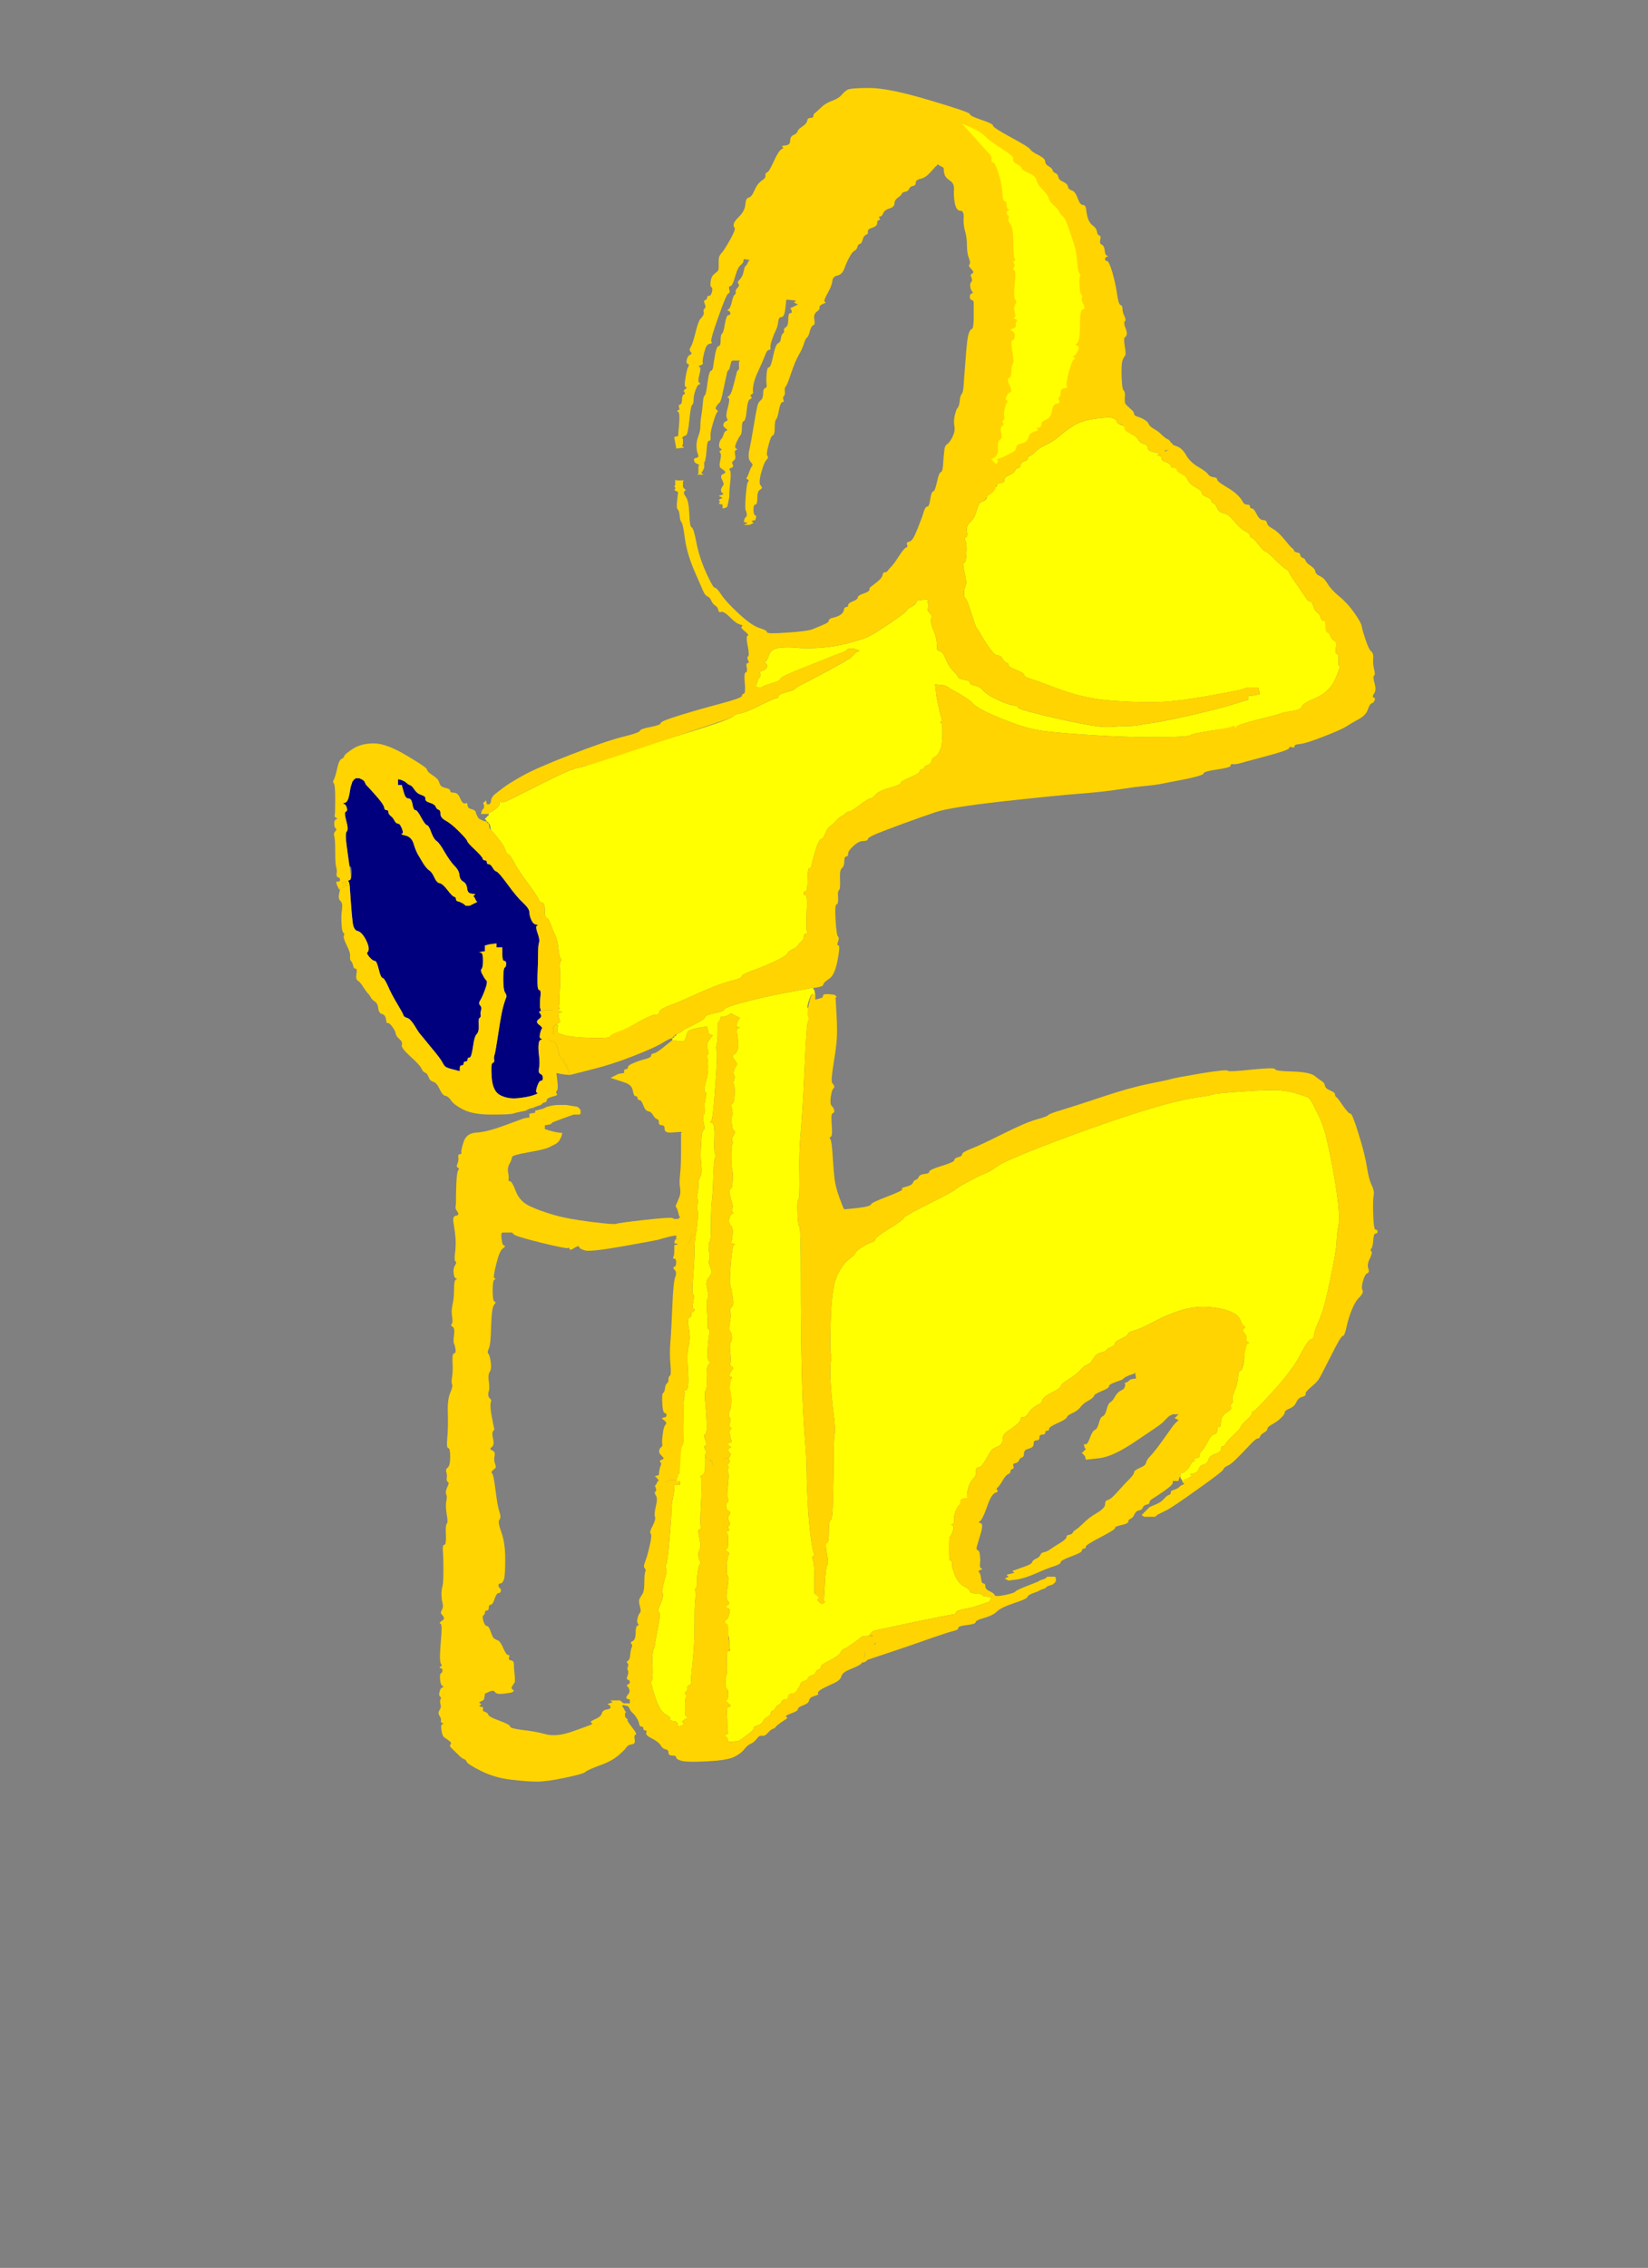 <?xml version="1.0"?><svg width="853" height="1173" xmlns="http://www.w3.org/2000/svg">
 <rect width="100%" height="100%" fill="#808080" stroke="none"/>
 <g>
  <title>Layer 1</title>
  <path d="m597,233.8l3,0.7l0,0.3l0,0.2l-0.5,0.2l-0.5,0.3l1,0.3l1,0.2l0.2,1l0.3,1l0.3,0.2q0.2,0.3 2.2,1q2,0.8 2,1.8q0,1 2.5,1q2.5,0 2.7,1.5q0.3,1.5 1.6,2.3q1.2,0.7 2,2.4q0.7,1.8 3.2,3.3q2.5,1.5 3.2,2q0.8,0.5 0.8,1.5q0,1 2.5,2q2.5,1 2.5,2q0,1 1,1.2q1,0.3 2,2.6q1,2.2 3.5,2.7q2.5,0.5 5.3,4q2.7,3.5 5.4,5q2.8,1.5 2.8,2.5q0,1 1,1.2q1,0.3 3.5,3.6q2.5,3.2 3.5,3.4q1,0.3 4.8,4q3.7,3.8 5.4,4.8q1.8,1 2,2q0.3,1 3.8,6q3.5,5 4.8,7q1.2,2 2.2,2q1,0 1.8,2.5q0.7,2.5 2,3.3q1.2,0.7 1.7,2.4q0.5,1.8 1.5,1.8q1,0 1,1q0,1 1,1q1,0 0.2,1.5q-0.7,1.5 0,2.3q0.8,0.7 1.6,2.4q0.7,1.8 2,2.3q1.2,0.5 0.7,3.5q-0.5,3 0.5,3.2q1,0.3 0.8,3q-0.3,2.8 0.4,3.3q0.8,0.5 -2.2,7q-3,6.5 -10,9.5q-7,3 -7.2,4.5q-0.3,1.5 -5,2.3q-4.8,0.7 -5.8,1.2q-1,0.5 -12,3.2q-11,2.8 -11,3.8q0,1 -2,0.8q-2,-0.3 -11.5,1.2q-9.5,1.5 -10.3,2.2q-0.7,0.8 -11.4,1q-10.8,0.3 -23.8,-0.2q-13,-0.5 -26,-1.5q-13,-1 -18.5,-2q-5.5,-1 -13.5,-4q-8,-3 -13,-5.5q-5,-2.5 -6.5,-4.2q-1.5,-1.8 -6.7,-4.8l-5.3,-3l-0.3,-0.2l-0.2,-0.3l-1,-0.5l-1,-0.5l-2.5,-0.3l-2.5,-0.2l0.2,2l0.3,2l0,0.5l0,0.5l1,5q1,5 1.7,7q0.8,2 -0.2,2.2q-1,0.3 0,0.6q1,0.2 0.8,6.2q-0.3,6 -0.8,7q-0.5,1 -1.2,2.5q-0.8,1.5 -2,2q-1.3,0.5 -1.6,2q-0.2,1.5 -2.2,2.3q-2,0.7 -1.5,1.2q0.5,0.5 -1,0.8q-1.5,0.2 -1.5,1.2q0,1 -4.8,3q-4.7,2 -5,3q-0.2,1 -5.7,2.5q-5.5,1.5 -7.3,3.5q-1.7,2 -2.7,2q-1,0 -5.3,3.2q-4.2,3.3 -5.7,3.6q-1.5,0.2 -2,1q-0.5,0.7 -2,1.4q-1.5,0.8 -3,2.6q-1.5,1.7 -2.7,2.4q-1.3,0.8 -2.6,3.8q-1.2,3 -2.2,3q-1,0 -2.8,5.5q-1.7,5.5 -2,7.5q-0.2,2 -1.2,2q-1,0 -1,6q0,6 -1,6q-1,0 -1,1q0,1 1,1q1,0 0.5,9.5q-0.5,9.5 0.5,9.7q1,0.3 -0.5,0.6q-1.5,0.2 -1.5,1.7q0,1.5 -1.2,2.5q-1.3,1 -1.8,2q-0.5,1 -2.8,2q-2.2,1 -2.7,2.2q-0.5,1.3 -7,4.3q-6.5,3 -11.5,4.7q-5,1.8 -5,2.8q0,1 -5,2.2q-5,1.3 -10,3.3q-5,2 -11.5,5q-6.5,3 -11.3,4.7q-4.7,1.8 -5,3.3q-0.2,1.5 -1.7,1.3q-1.5,-0.3 -8.3,3.4q-6.7,3.8 -8.7,4.8q-2,1 -1.7,2q0.2,1 -2.3,0.5q-2.5,-0.5 -2.5,0.5q0,1 -10,0.8q-10,-0.3 -13.5,-1.3q-3.5,-1 -3.7,-1.3l-0.3,-0.2l0,-1.5l0,-1.5l0.3,-0.2l0.2,-0.3l-0.2,-0.3l-0.3,-0.2l-0.3,0l-0.2,0l0,-0.2q0,-0.3 1,-0.6q1,-0.2 0.8,-1.2l-0.3,-1l-0.3,-1.5l-0.2,-1.5l1,-0.2l1,-0.3l-1,-0.5l-1,-0.5l0,-0.3l0,-0.2l0.5,-0.2q0.5,-0.3 0,-0.6l-0.5,-0.2l0.2,-0.5q0.3,-0.5 0.3,-1.5l0,-1l0,-1q0,-1 0.3,-5.8q0.2,-4.7 0.2,-5.7q0,-1 -0.2,-4.3q-0.3,-3.2 0.4,-4q0.8,-0.7 0,-1.4q-0.7,-0.8 -1.2,-5.3q-0.5,-4.5 -1.5,-6.5q-1,-2 -2.3,-5.5q-1.2,-3.5 -2.2,-3.7q-1,-0.3 -1,-4q0,-3.8 -1.5,-4q-1.5,-0.3 -1.7,-1.6q-0.3,-1.2 -5.8,-8.7q-5.5,-7.5 -7.2,-11q-1.8,-3.5 -2.8,-3.7q-1,-0.3 -1.5,-2.3q-0.5,-2 -4,-6.3l-3.5,-4.2l-0.2,-1.5q-0.3,-1.5 -0.6,-1.5l-0.2,0l-0.2,-0.5q-0.3,-0.5 -0.6,-0.5l-0.2,0l-0.2,-0.5q-0.3,-0.5 -0.6,-0.7l-0.2,-0.3l0.2,-0.3l0.3,-0.2l0.3,-0.2l0.2,-0.3l0.2,-0.3l0.3,-0.2l0.3,-0.2l0.2,-0.3l0,-0.3l0,-0.2l0,-0.2l0,-0.3l1,-0.5l1,-0.5l1.8,-1.3q1.7,-1.2 1.7,-2.7q0,-1.5 0.7,-0.7q0.8,0.7 4.8,-1.3q4,-2 18,-9q14,-7 17.5,-7.5q3.5,-0.5 6.7,-2.2q3.3,-1.8 3.6,-3q0.2,-1.3 1.2,-0.3q1,1 27,-7q26,-8 33.8,-10.7q7.7,-2.8 8,-3.6q0.2,-0.7 3.2,-1.2q3,-0.5 10,-4q7,-3.5 8.5,-3.8q1.5,-0.2 1.5,-1.2q0,-1 4,-2q4,-1 4.5,-1.8q0.5,-0.7 4.5,-2.7q4,-2 12.8,-6.7q8.7,-4.8 9,-5l0.2,-0.3l1,-0.5l1,-0.5l0.2,-0.3l0.3,-0.2l0.3,-0.2l0.2,-0.3l0.2,-0.3l0.3,-0.2l0.3,-0.2l0.2,-0.3l0.2,-0.3l0.3,-0.2l0.3,-0.2l0.2,-0.3l1,-0.5l1,-0.5l-1.5,-0.5l-1.5,-0.5l-1.5,0l-1.5,0l-0.2,0.3l-0.3,0.2l-0.3,0.2l-0.2,0.3l-1,0.5l-1,0.5l-1.5,0.5q-1.5,0.5 -3.3,1.2q-1.7,0.8 -14.4,5.8q-12.8,5 -12.8,6q0,1 -4,2.2l-4,1.3l-1,0.5l-1,0.5l-1,0l-1,0l-0.2,-0.3l-0.3,-0.2l-0.3,-0.2l-0.2,-0.3l0.2,-0.3l0.3,-0.2l0.5,-1.5l0.5,-1.5l0.3,-0.2l0.2,-0.3l0.2,-0.3l0.3,-0.2l0,-1l0,-1l-0.3,-0.2l-0.2,-0.3l2,-0.7q2,-0.8 2,-2.3q0,-1.5 -1,-1.7q-1,-0.3 0,-0.6q1,-0.2 2,-3.4q1,-3.3 5.5,-3.8q4.5,-0.5 9,0q4.5,0.5 12,0q7.5,-0.5 15,-2.5q7.5,-2 10.5,-3.5q3,-1.5 10.8,-6.8q7.7,-5.2 8.4,-6.4q0.8,-1.3 2.6,-2q1.7,-0.8 2.2,-1.8l0.5,-1l0.3,-0.2l0.2,-0.3l2.5,-0.3l2.5,-0.2l0.2,1.5l0.3,1.5l0,0.5l0,0.5l-0.3,1q-0.2,1 1,2q1.3,1 0.8,3q-0.5,2 1,5.5q1.5,3.5 1.8,6.3q0.2,2.7 0.2,3.7q0,1 1.5,1.3q1.5,0.2 3,4q1.5,3.7 3.7,6q2.3,2.2 2.6,3.2q0.2,1 3.2,1.5q3,0.5 3,1.5q0,1 2.5,1.5q2.5,0.5 4.5,2.7q2,2.3 7.5,4.8q5.5,2.5 8,2.8q2.5,0.2 2.5,1.2q0,1 21,5.8q21,4.7 26.5,4.2q5.5,-0.5 9,-0.5q3.5,0 6,-0.5q2.5,-0.5 7.7,-1.2q5.3,-0.8 19.6,-4q14.2,-3.3 20.7,-5.3q6.5,-2 7.5,-2.3l1,-0.2l0,-1l0,-1l2,-0.2l2,-0.3l1,-0.3l1,-0.2l-0.2,-1.5l-0.3,-1.5l-0.3,-0.2l-0.2,-0.3l-2.5,0l-2.5,0l-1.5,0.5q-1.5,0.5 -3.5,1q-2,0.5 -16,3q-14,2.5 -23.5,3q-9.5,0.5 -24.5,-0.5q-15,-1 -27.8,-5.7q-12.7,-4.8 -16,-5.8q-3.2,-1 -3.2,-2q0,-1 -4,-2.5q-4,-1.5 -4,-2.5q0,-1 -1,-1.2q-1,-0.3 -2,-2q-1,-1.8 -2.5,-1.8q-1.5,0 -3.7,-3q-2.3,-3 -4.3,-6.5q-2,-3.5 -2.7,-4.3q-0.8,-0.7 -3,-8q-2.3,-7.2 -3,-7.7q-0.8,-0.5 -0.8,-2.7q0,-2.3 0.8,-4q0.7,-1.8 -0.6,-6.8q-1.2,-5 -0.2,-5q1,0 1.2,-4.5q0.3,-4.5 -0.4,-6.5q-0.8,-2 0.2,-2.2q1,-0.3 0.5,-3q-0.5,-2.8 1.7,-4.8q2.3,-2 3.3,-6q1,-4 2.7,-4.5q1.8,-0.5 2.3,-1.7q0.5,-1.3 1.3,-3.6q0.7,-2.2 2.4,-2.2q1.8,0 1.8,-1q0,-1 2,-1.2q2,-0.3 1.8,-1.6q-0.3,-1.2 2.4,-2.4q2.8,-1.3 3.3,-2.6q0.5,-1.2 1.5,-1.2q1,0 1.2,-1.5q0.3,-1.5 2,-2q1.8,-0.5 1.8,-1.5q0,-1 1,-1.2q1,-0.3 2.8,-2q1.7,-1.8 3.7,-2.8q2,-1 4.3,-2.2q2.2,-1.3 5.4,-4q3.3,-2.8 7,-5q3.8,-2.3 10.8,-3.3q7,-1 9,-0.3q2,0.8 2,1.8q0,1 3,2q3,1 3.2,2.5q0.3,1.5 2,2.3q1.8,0.7 2.8,2.4q1,1.8 3,2.3q2,0.5 2,2q0,1.5 3,2.3z" fill="#ffff00" id="svg_2"/>
  <path d="m419,511.2l2,-0.2l0,0.2l0,0.3l0.2,0.3l0.3,0.2l0.3,1.5l0.2,1.5l-1,-0.8q-1,-0.7 -2.2,3q-1.3,3.8 -0.6,4.3q0.8,0.5 0.8,3.3q0,2.7 -0.8,3.4q-0.7,0.8 -1.7,23.3q-1,22.5 -2,33.5q-1,11 -0.7,23q0.2,12 -0.6,12.5q-0.7,0.5 -0.4,7q0.2,6.5 1,7q0.7,0.5 0.7,27q0,26.5 0.5,47.5q0.5,21 1.5,33.5q1,12.5 1,17.5q0,5 0.5,15.5q0.5,10.5 1.5,18.5q1,8 1.7,9.2q0.8,1.3 -0.2,1.6q-1,0.2 -0.2,2.2q0.7,2 0.7,8q0,6 0,7.5l0,1.5l0.3,0.2l0.2,0.3l0.2,0.3l0.3,0.2l0.3,-1.5q0.2,-1.5 1.2,-1.5l1,0l-0.2,2l-0.3,2l-0.3,0.2l-0.2,0.3l-0.2,0.3l-0.3,0.2l-0.3,0.2l-0.2,0.3l0.2,0.3l0.3,0.2l0.3,0.2l0.2,0.3l0.2,0.3l0.3,0.2l0.3,0.2l0.2,0.3l0.5,0l0.5,0l0.2,-0.3l0.3,-0.2l0.3,-0.2l0.2,-0.3l-0.2,-0.3l-0.3,-0.2l-0.3,-0.2l-0.2,-0.3l0.2,-0.3l0.3,-0.2l0.5,-8.5q0.5,-8.5 1.2,-9q0.8,-0.5 -0.2,-6q-1,-5.5 0,-5.5q1,0 1,-5.8q0,-5.7 1,-6q1,-0.2 1.2,-12.2q0.3,-12 0.3,-20.5q0,-8.5 0.5,-11.5q0.5,-3 -0.5,-10.5q-1,-7.5 -1.5,-15.5q-0.5,-8 0,-11.5q0.5,-3.5 0,-4.5q-0.5,-1 0,-17.5q0.5,-16.5 3.2,-22.5q2.8,-6 6,-8.5q3.3,-2.5 3.6,-3.5q0.2,-1 3.4,-3q3.3,-2 5,-2.5q1.8,-0.5 1.8,-1.5q0,-1 7.2,-5.5q7.3,-4.5 7.6,-5.5q0.2,-1 13.2,-7.5q13,-6.5 13.5,-7.3q0.5,-0.7 6,-3.7q5.5,-3 8.7,-4.3q3.3,-1.2 7,-4q3.8,-2.7 21.8,-9.7q18,-7 35.5,-13q17.5,-6 28.5,-9q11,-3 18,-4q7,-1 8,-1.5q1,-0.5 15.5,-1.5q14.5,-1 19.5,-0.5q5,0.5 8.8,1.8q3.7,1.2 5,1.7q1.2,0.5 3,4q1.7,3.5 3.2,6.5q1.5,3 3,8.5q1.5,5.5 3.5,16q2,10.5 3,19q1,8.5 0.3,12.3q-0.8,3.7 -1,9q-0.3,5.2 -3.3,19.2q-3,14 -4.3,17.2q-1.2,3.3 -2.4,6q-1.3,2.8 -1.6,5q-0.2,2.3 -1.7,2.6q-1.5,0.2 -5.5,8q-4,7.7 -13.5,18.2q-9.5,10.5 -10.5,10.8q-1,0.2 -1,1.2q0,1 -2.8,3.5q-2.7,2.5 -3,3.5q-0.2,1 -4,4.5q-3.7,3.5 -4,4.5q-0.2,1 -1.2,1q-1,0 -1,1.5q0,1.5 -3,2.5q-3,1 -3.5,3q-0.5,2 -2.5,2.5q-2,0.5 -2.5,2.3q-0.5,1.7 -2.5,2.2l-2,0.5l0.2,0.3l0.3,0.2l0.3,0.2l0.2,0.3l-1,0.5l-1,0.5l-0.2,0.3l-0.3,0.2l-0.3,0.2l-0.2,0.3l-1,0.3l-1,0.2l-0.2,-0.5l-0.3,-0.5l-0.3,-0.2l-0.2,-0.3l0,-0.3l0,-0.2l0,-1l0,-1l1,-0.2l1,-0.3l0.2,-0.3l0.3,-0.2l0.3,-0.2l0.2,-0.3l0.2,-0.3l0.3,-0.2l0.3,-0.2l0.2,-0.3l0.2,-0.3q0.3,-0.2 1,-1.7q0.8,-1.5 1.8,-1.7q1,-0.3 0,-0.8q-1,-0.5 1,-0.8q2,-0.2 1.8,-1.2q-0.3,-1 1.2,-2.5q1.5,-1.5 3.2,-5q1.8,-3.5 3.3,-3.7q1.5,-0.3 1.5,-2q0,-1.8 1,-1.8q1,0 1,-2.8q0,-2.7 3,-4.7q3,-2 2.2,-2.7q-0.7,-0.8 0.3,-1.8q1,-1 0.5,-2q-0.5,-1 1,-4.5q1.5,-3.5 1.8,-7q0.2,-3.5 1.2,-3.5q1,0 1.8,-5q0.7,-5 -0.6,-5.5q-1.2,-0.5 -1.2,-1.5q0,-1 1,-0.8q1,0.3 1.5,-0.4q0.5,-0.8 1.5,-1q1,-0.3 0,-0.6q-1,-0.2 -0.8,-1.7q0.3,-1.5 -1.2,-3q-1.5,-1.5 -0.2,-2.3q1.2,-0.7 0.2,-1.2q-1,-0.5 -2,-3.2q-1,-2.8 -5.5,-4.6q-4.5,-1.7 -11,-2.2q-6.5,-0.5 -13.5,1.5q-7,2 -14.5,6q-7.5,4 -10.5,4.7q-3,0.8 -3.2,1.8q-0.3,1 -3.6,2.5q-3.2,1.5 -3.2,2.5q0,1 -2,1.8q-2,0.7 -2.2,1.4q-0.3,0.8 -2.6,1.3q-2.2,0.5 -3.2,1.7q-1,1.3 -1.8,2.6q-0.7,1.2 -2.4,2q-1.8,0.7 -3.8,3q-2,2.2 -6,4.7q-4,2.5 -4,3.5q0,1 -4.5,3.2q-4.5,2.3 -5,4q-0.5,1.8 -1.5,2q-1,0.3 -2.8,1.6q-1.7,1.2 -3,3.2q-1.2,2 -2.7,2q-1.5,0 -1.3,1q0.3,1 -2.2,3q-2.5,2 -4.8,3.5q-2.2,1.5 -2.2,4q0,2.5 -2.2,3.5q-2.3,1 -3,1.5q-0.8,0.5 -3.3,5q-2.5,4.5 -4,4.5q-1.5,0 -1.3,2q0.3,2 -1.4,3.8q-1.8,1.7 -2.8,5.4q-1,3.8 0,4q1,0.3 -0.5,0.6q-1.5,0.2 -1.5,1.2q0,1 -1.8,2q-1.7,1 -2.7,4q-1,3 -0.7,4.5q0.2,1.5 -0.8,1.7q-1,0.3 0,0.8q1,0.5 0.2,2.8q-0.7,2.2 -1.4,3q-0.8,0.7 0.2,1q1,0.2 0.5,1.4q-0.5,1.3 -1,5.6q-0.5,4.2 0.5,4.4q1,0.3 0.8,1.6q-0.3,1.2 1.4,5.7q1.8,4.5 4.8,6q3,1.5 3,2.5q0,1 3,1.2l3,0.3l0.2,0.3l0.3,0.2l0.3,0.2l0.2,0.3l2,0.3l2,0.2l-0.2,1l-0.3,1l-0.3,0.2l-0.2,0.3l-1.5,0.5l-1.5,0.5l-1.5,0.5l-1.5,0.5l-1.5,0.5q-1.5,0.5 -5.5,1.2q-4,0.8 -4.2,1.8q-0.3,1 -1.3,1q-1,0 -21.3,4.2l-20.2,4.3l-0.2,0.3l-0.3,0.2l-0.3,0.2l-0.2,0.3l-0.2,0.3l-0.3,0.2l-0.3,0.5l-0.2,0.5l-2,0.2l-2,0.3l-0.8,0.7q-0.7,0.8 -4,3q-3.2,2.3 -4.2,2.6q-1,0.2 -2,2q-1,1.7 -5.5,4q-4.5,2.2 -4.5,3.2q0,1 -1.2,1.5q-1.3,0.5 -1.6,1.5q-0.2,1 -2,1.5q-1.7,0.5 -2,1.5q-0.2,1 -2,1.5q-1.7,0.5 -2,1.7q-0.2,1.3 -1,2q-0.7,0.8 -0.4,1.8q0.2,1 -2.3,1q-2.5,0 -2.5,1.5q0,1.5 -1.5,1.5q-1.5,0 -2,1.2q-0.5,1.3 -1.5,1.6q-1,0.2 -1.5,1.4q-0.5,1.3 -1.5,1.6q-1,0.2 -1,1.2q0,1 -1.8,2q-1.7,1 -2.4,2.5q-0.8,1.5 -2.8,2q-2,0.5 -2,1.5q0,1 -2.5,2.8q-2.5,1.7 -2.7,2l-0.3,0.2l-0.3,0.2l-0.2,0.3l-1,0.5l-1,0.5l-2.5,0.3l-2.5,0.2l-0.2,-1l-0.3,-1l-0.3,-0.2l-0.2,-0.3l-0.2,-0.3l-0.3,-0.2l-0.3,-0.2l-0.2,-0.3l1,-0.5l1,-0.5l-0.2,-0.3l-0.3,-0.2l0,-3.5q0,-3.5 -0.3,-6.5q-0.2,-3 1.3,-3.2q1.5,-0.3 -0.3,-1.6q-1.7,-1.2 -1,-2q0.8,-0.7 0.8,-3q0,-2.2 -0.8,-2.7q-0.7,-0.5 -0.7,-3q0,-2.5 0.5,-4q0.5,-1.5 0.2,-7q-0.2,-5.5 0.8,-5.5q1,0 0.8,-1q-0.3,-1 -0.3,-4q0,-3 -1.5,-5q-1.5,-2 -0.2,-2.8q1.2,-0.7 0.2,-1.2q-1,-0.5 -0.8,-1.2q0.3,-0.8 1,-1.3q0.8,-0.5 1.3,-3q0.5,-2.5 -0.5,-2.5q-1,0 -1,-1q0,-1 1,-1.2q1,-0.3 -0.2,-1.6q-1.3,-1.2 -0.3,-6.7q1,-5.5 0.3,-6.3q-0.8,-0.7 -0.6,-5.4q0.3,-4.8 1,-5.6q0.8,-0.7 -0.7,-1.7q-1.5,-1 -0.5,-1.3q1,-0.2 1,-4.2q0,-4 -1,-4.2q-1,-0.3 0.5,-0.8q1.5,-0.5 0.7,-1.2q-0.7,-0.8 0,-1.6q0.8,-0.7 0.6,-1.4q-0.3,-0.8 -0.8,-1.8q-0.5,-1 0.5,-2.5q1,-1.5 -0.3,-2q-1.2,-0.5 -1.4,-2q-0.3,-1.5 0.7,-2.5q1,-1 0.3,-1.8q-0.8,-0.7 0,-7q0.7,-6.2 0,-7q-0.8,-0.7 0,-1.4q0.7,-0.8 0,-1.6q-0.8,-0.7 0.2,-1.2q1,-0.5 0.5,-1.8l-0.5,-1.2l0.2,0q0.3,0 0.8,-1q0.5,-1 -0.2,-1.5q-0.8,-0.5 -0.8,-1.5q0,-1 1,-1.2q1,-0.3 0,-0.6q-1,-0.2 -1,-1.2q0,-1 1,-1q1,0 0.5,-1.2q-0.5,-1.3 -0.7,-3q-0.3,-1.8 0.4,-2.6q0.8,-0.7 -0.2,-1q-1,-0.2 -0.2,-2.2q0.7,-2 0,-2.8q-0.8,-0.7 -0.6,-2q0.3,-1.2 0.8,-2.2q0.5,-1 0.5,-5q0,-4 -2.3,-5.5q-2.2,-1.5 -2.2,-2.5q0,-1 2,-1.2q2,-0.3 2.5,-1.6q0.5,-1.2 -0.5,-1.2q-1,0 -0.2,-1.5q0.7,-1.5 1.4,-2.3q0.8,-0.7 -0.4,-1.4q-1.3,-0.8 -0.8,-1.8q0.5,-1 0,-5.5q-0.5,-4.5 0.2,-5.3q0.8,-0.7 0.6,-3q-0.3,-2.2 -1,-2.7q-0.8,-0.5 0,-4.5q0.7,-4 0.2,-5.5q-0.5,-1.5 0.8,-2.5q1.2,-1 0.4,-5.5q-0.7,-4.5 -1.2,-5.5q-0.5,-1 0.2,-11q0.8,-10 1.8,-10.2q1,-0.3 -0.5,-0.6q-1.5,-0.2 -1,-1q0.5,-0.7 0.7,-4q0.3,-3.2 -1,-4.4q-1.2,-1.3 -0.7,-3.6q0.5,-2.2 1.5,-2.4q1,-0.3 0.2,-1q-0.7,-0.8 -0.2,-1.8q0.5,-1 0,-2.5q-0.5,-1.5 -1.2,-4.5q-0.8,-3 0.2,-3q1,0 1.2,-4q0.3,-4 -0.2,-6q-0.5,-2 -0.5,-7q0,-5 0.5,-6q0.5,-1 0,-2q-0.5,-1 0.8,-3q1.2,-2 0.2,-2.2q-1,-0.3 -1.2,-3.6q-0.3,-3.2 0.2,-4.2q0.5,-1 -0.2,-3.5q-0.8,-2.5 0.2,-2.7q1,-0.3 1.2,-4q0.3,-3.8 -0.2,-5.3q-0.5,-1.5 0,-3q0.5,-1.5 0,-2.5q-0.5,-1 0,-2.5q0.5,-1.5 1.2,-2.3q0.8,-0.7 -1,-3q-1.7,-2.2 -0.4,-2.7q1.2,-0.5 2,-2.5q0.7,-2 0,-6.5q-0.8,-4.5 0.2,-4.7l1,-0.3l-1,-0.3q-1,-0.2 -0.8,-1.2l0.3,-1l0.5,-1l0.5,-1l0.3,-0.2l0.2,-0.3l-1,-0.5l-1,-0.5l-1,-0.5l-1,-0.5l-0.2,-0.3l-0.3,-0.2l-0.3,0.2l-0.2,0.3l-1,0.5l-1,0.5l-1.5,0.3l-1.5,0.2l-0.2,1l-0.3,1l-0.3,0.2l-0.2,0.3l-0.2,0.3l-0.3,0.2l0,4.5q0,4.5 -0.5,6.5q-0.5,2 0,3.5q0.5,1.5 -0.8,18.7q-1.2,17.3 -2.2,17.8q-1,0.5 0.5,0.8q1.5,0.2 1.3,7.2q-0.3,7 0.2,8.5q0.5,1.5 0,2.5q-0.5,1 -0.8,9.2q-0.2,8.3 -0.7,12.3q-0.5,4 -0.5,12.7q0,8.8 -0.8,9.3q-0.7,0.5 -0.2,4.5q0.5,4 0,5q-0.5,1 0.8,3.8q1.2,2.7 -0.8,4.7q-2,2 -1,6q1,4 0.2,5.3q-0.7,1.2 -0.2,7.2q0.5,6 0.2,7q-0.2,1 0.6,1.5q0.7,0.5 0.2,3.5q-0.5,3 -0.8,7.8q-0.2,4.7 0.8,5.2q1,0.5 -0.2,1.8q-1.3,1.2 -1,7q0.2,5.7 -0.6,6.4q-0.7,0.8 -0.2,5.8q0.5,5 0.8,10.8q0.2,5.7 -0.8,6q-1,0.2 0,3q1,2.7 0,3q-1,0.2 0,2q1,1.7 0.5,2l-0.5,0.2l0,5.2q0,5.3 -1.5,5.8q-1.5,0.5 -0.7,1.2q0.7,0.8 0.2,10.3q-0.5,9.5 -0.5,12q0,2.5 0.3,3.5q0.2,1 -0.8,1q-1,0 0,4.8q1,4.7 0.2,5.4q-0.7,0.8 -0.7,2.8q0,2 0.7,3.2q0.8,1.3 0,2q-0.7,0.8 -1.2,4.8q-0.5,4 -0.2,5.2q0.2,1.3 -0.6,2q-0.7,0.8 -0.2,2.3q0.5,1.5 0,3q-0.5,1.5 -0.5,11.5q0,10 -0.5,16q-0.5,6 -1,10.5q-0.5,4.5 -0.2,5.5q0.2,1 -1,1.5q-1.3,0.5 -1,1.7q0.2,1.3 -0.8,1.8q-1,0.5 -0.2,1.2q0.7,0.8 0.2,1.8q-0.5,1 -0.5,5q0,4 0.3,4.2l0.2,0.3l0.2,0.3l0.3,0.2l0.3,0.2l0.2,0.3l-1,0.5l-1,0.5l-0.2,0.3l-0.3,0.2l-0.3,0.2l-0.2,0.3l0.2,0.3l0.3,0.2l0.3,0.2l0.2,0.3l-0.2,0.3l-0.3,0.2l-0.3,0.2l-0.2,0.3l-1,0.3l-1,0.2l-0.2,-1l-0.3,-1l-0.3,-0.2l-0.2,-0.3l-1.5,-0.3l-1.5,-0.2l0,-1q0,-1 -2.8,-2.5q-2.7,-1.5 -5.2,-9q-2.5,-7.5 -1.8,-8q0.8,-0.5 0.6,-7.5q-0.3,-7 0.4,-8.8q0.8,-1.7 1,-4q0.3,-2.2 1.6,-8.7q1.2,-6.5 0.2,-6.7q-1,-0.3 0.8,-4q1.7,-3.8 1.2,-5.8q-0.5,-2 1,-7q1.5,-5 0.8,-5.8q-0.8,-0.7 0,-2q0.7,-1.2 1.7,-12.7q1,-11.5 1,-14.5q0,-3 0.7,-6.8q0.8,-3.7 0.8,-5.4l0,-1.8l1.5,0l1.5,0l0,-1l0,-1l-1,0l-1,0l0.2,-1l0.3,-1l0.3,-0.2l0.2,-0.3l-0.2,-0.3q-0.3,-0.2 0.4,-0.7q0.8,-0.5 0.3,-4q-0.5,-3.5 -1.5,-3.5q-1,0 -1,-1q0,-1 1.5,-0.8q1.5,0.3 1.7,-2.4q0.3,-2.8 1,-3.3q0.8,-0.5 0.6,-11.5q-0.3,-11 0.4,-13.5q0.8,-2.5 -0.2,-2.7q-1,-0.3 0.5,-0.6q1.5,-0.2 1.7,-2.7q0.3,-2.5 -0.2,-9.5q-0.5,-7 0.5,-11q1,-4 0,-9q-1,-5 0.3,-5.5q1.2,-0.5 1,-1.5q-0.3,-1 0.4,-1.2q0.8,-0.3 1.3,-1q0.5,-0.8 -0.5,-0.8q-1,0 -0.2,-3.5q0.7,-3.5 0,-4q-0.8,-0.5 0,-9.5q0.7,-9 0.7,-13q0,-4 0.3,-6l0.2,-2l0.2,-1q0.3,-1 0.8,-6q0.5,-5 0,-6q-0.5,-1 0,-3q0.5,-2 0,-3q-0.5,-1 0,-2.5q0.5,-1.5 0.5,-4.5q0,-3 1,-4.5q1,-1.5 0.5,-6q-0.5,-4.5 -0.2,-8.7q0.2,-4.3 0.4,-6.6q0.3,-2.2 1,-2.7q0.8,-0.5 0,-4q-0.7,-3.5 0,-4q0.8,-0.5 0.6,-3q-0.3,-2.5 0.4,-5.5q0.8,-3 -0.2,-3.2q-1,-0.3 0.2,-4.6q1.3,-4.2 1.3,-8.2q0,-4 -0.5,-5q-0.5,-1 0.2,-1.5q0.8,-0.5 0,-3q-0.7,-2.5 0.8,-4.5l1.5,-2l0.3,-0.2l0.2,-0.3l-1,-0.3l-1,-0.2l-0.2,-1l-0.3,-1l-0.3,-1l-0.2,-1l-2,0.2l-2,0.3l-3,0.7q-3,0.8 -3.2,1.8q-0.3,1 -0.8,2.5l-0.5,1.5l-0.3,0.2l-0.2,0.3l-1.5,0l-1.5,0l-1.5,-0.3l-1.5,-0.2l0,-0.5l0,-0.5l0.5,-0.2l0.5,-0.3l0,-0.3l0,-0.2l0.5,-0.2l0.5,-0.3l0,-0.3l0,-0.2l0.5,-0.2l0.5,-0.3l1,-0.5l1,-0.5l0.2,-0.3l0.3,-0.2l0.3,-0.2l0.2,-0.3l5.5,-2.7q5.5,-2.8 5.5,-3.8q0,-1 5,-2q5,-1 5,-2q0,-1 10.5,-3.8q10.5,-2.7 21,-4.7q10.5,-2 12.5,-2.3zm194.2,252q0.3,-0.2 0.6,0l0.2,0.3l-0.5,0q-0.5,0 -0.3,-0.3z" fill="#ffff00" id="svg_3"/>
  <path d="m183.8,402.8l0.2,-0.3l1,0l1,0l1,0.5l1,0.5l0.2,0.3l0.3,0.2l0.5,1l0.5,1l1,1q1,1 4.5,5q3.5,4 3.8,5.5q0.2,1.5 1.2,1.5q1,0 1,1q0,1 1.2,2q1.3,1 2,2.5q0.8,1.5 1.8,1.5q1,0 2,2.5q1,2.5 0,2.7q-1,0.3 2,1q3,0.8 4,4q1,3.3 2.2,5.6q1.3,2.2 3,5q1.8,2.7 3,3.4q1.3,0.8 2.6,3.6q1.2,2.7 2.7,3q1.5,0.2 4,3.4q2.5,3.3 3.5,3.6q1,0.2 1,1.2q0,1 1,1.2l1,0.3l1,0.5l1,0.5l0.2,0.3l0.3,0.2l0.3,0.2l0.2,0.3l1,0l1,0l1,-0.5l1,-0.5l1,-0.5l1,-0.5l-0.2,-0.3l-0.3,-0.2l-0.5,-1l-0.5,-1l-0.3,-0.2l-0.2,-0.3l0.2,-0.3l0.3,-0.2l0.3,-0.2l0.2,-0.3l-2,-0.3q-2,-0.2 -2.2,-2.7q-0.3,-2.5 -2,-3.5q-1.8,-1 -2,-3.5q-0.3,-2.5 -2.6,-4.7q-2.2,-2.3 -5,-7q-2.7,-4.8 -4.2,-5.8q-1.5,-1 -2.8,-4.5q-1.2,-3.5 -2.2,-3.7q-1,-0.3 -3,-4q-2,-3.8 -3,-3.8q-1,0 -1.5,-3q-0.5,-3 -2,-3q-1.5,0 -2.3,-2.5l-0.7,-2.5l-0.3,-1l-0.2,-1l-1,0l-1,0l0,-1.5l0,-1.5l1,0.2l1,0.3l1,0.5l1,0.5l0.2,0.3l0.3,0.2l0.3,0.2l0.2,0.3l1,0.5l1,0.5l0.2,0.3l0.3,0.2l1.3,1.8q1.2,1.7 3.4,2.4q2.3,0.8 2,2q-0.2,1.3 2.3,2q2.5,0.8 3,2q0.5,1.3 1.5,1.6q1,0.2 1,2.2q0,2 2.8,3.5q2.7,1.5 7,5.3q4.2,3.7 5.2,3.4q1,-0.2 1,0.8q0,1 -1,1.2q-1,0.3 2.8,4q3.7,3.8 4,4.8q0.2,1 1.2,1q1,0 1,1q0,1 1,1q1,0 2,1.8q1,1.7 2,2q1,0.2 5.8,6.7q4.7,6.5 8,9.5q3.2,3 3.2,4.8q0,1.7 1,4q1,2.2 2.5,2.4q1.5,0.3 0.5,0.6q-1,0.2 0.2,3.7q1.3,3.5 0.8,5q-0.5,1.5 -0.5,6q0,4.5 -0.3,11.5q-0.2,7 0.8,7q1,0 0.8,2.5q-0.3,2.5 -0.3,4.5l0,2l0.3,1l0.2,1l-0.2,0l-0.3,0l-0.3,0.2l-0.2,0.3l0.2,0.3l0.3,0.2l0.5,1q0.5,1 -1.2,2.2q-1.8,1.3 0.2,2.8q2,1.5 1.5,2q-0.5,0.5 -1,2.8q-0.5,2.2 0.5,2.4q1,0.3 0,0.6q-1,0.2 -1.2,2.2q-0.3,2 0.2,6q0.5,4 0,6.5q-0.5,2.5 0.8,3q1.2,0.5 1.2,2q0,1.5 -1,1.5q-1,0 -2,3q-1,3 0,3.2q1,0.3 -2,1.3q-3,1 -8,1.5q-5,0.5 -9,-1.5q-4,-2 -4.5,-9.3q-0.5,-7.2 0.5,-7.4q1,-0.3 0.8,-1.6q-0.3,-1.2 0.2,-2.7q0.5,-1.5 2,-11.5q1.5,-10 2.5,-13.5q1,-3.5 1.5,-4.5q0.5,-1 -0.5,-2.5q-1,-1.5 -1,-7q0,-5.5 0.7,-6q0.8,-0.5 0.8,-2q0,-1.5 -1,-1.5q-1,0 -1,-3.5l0,-3.5l-1.5,0l-1.5,0l0,-1l0,-1l-2,0.2l-2,0.3l-1,0.3l-1,0.2l0,1.5l0,1.5l-1.5,0.2l-1.5,0.3l1,0.3q1,0.2 1,4q0,3.7 -0.8,4.4q-0.7,0.8 0.6,3q1.2,2.3 2,3q0.7,0.8 -0.8,4.8q-1.5,4 -2.5,5.5q-1,1.5 0,2.5q1,1 0.5,2.5q-0.5,1.5 -0.2,2.5q0.2,1 -0.6,1.5q-0.7,0.5 -0.4,3.7q0.2,3.3 -1,4.6q-1.3,1.2 -2,6.7q-0.8,5.5 -1.8,5.5q-1,0 -1,1q0,1 -1,1q-1,0 -1,1q0,1 -1,1q-1,0 -1,1.5l0,1.5l-1,-0.2l-1,-0.3l-2,-0.5q-2,-0.5 -3,-1q-1,-0.5 -2,-2.5q-1,-2 -5.8,-7.7q-4.7,-5.8 -5.4,-6.6q-0.8,-0.7 -3,-4.4q-2.3,-3.8 -4,-4.3q-1.8,-0.5 -2,-1.5q-0.3,-1 -3.3,-6q-3,-5 -4.7,-9q-1.8,-4 -2.8,-4.2q-1,-0.3 -2,-4.6q-1,-4.2 -2,-4.2q-1,0 -2.8,-2q-1.7,-2 -1,-2.5q0.8,-0.5 0.6,-2.5q-0.3,-2 -2,-5q-1.8,-3 -3.8,-3.5q-2,-0.5 -2.5,-4.7q-0.5,-4.3 -1,-11.6l-0.5,-7.2l-0.2,-1l-0.3,-1l-0.3,-0.2q-0.2,-0.3 0.8,-0.6q1,-0.2 1,-3.7q0,-3.5 -1,-3.5q-1,0 -1,1q0,1 -1,1q-1,0 0.2,-2.5q1.3,-2.5 0.3,-9.5q-1,-7 0,-8q1,-1 -0.3,-5.5q-1.2,-4.5 -0.2,-4.7q1,-0.3 0.5,-2q-0.5,-1.8 -1.5,-2q-1,-0.3 0.5,-0.6q1.5,-0.2 2.3,-4.2l0.7,-4l0.5,-1.5l0.5,-1.5l0.3,-0.2l0.2,-0.3l0.2,-0.3l0.3,-0.2l0.3,-0.2z" fill="#00007f" id="svg_5"/>
  <path d="m604,227l1,0.5l0.2,0.3l0.3,0.2l0.3,0.5l0.2,0.5l0,0.2l0,0.3l0.5,0.3l0.5,0.2l-0.2,0.5l-0.3,0.5l-0.3,0.2l-0.2,0.3l-0.2,0.3l-0.3,0.2l-0.3,0.2l-0.2,0.3l-1,0.3l-1,0.2l0,1.5l0,1.5l-1,-0.2l-1,-0.3l-0.2,-0.3l-0.3,-0.2l-0.3,0l-0.2,0l0,-0.2l0,-0.3l-3,-0.7q-3,-0.8 -3,-2.3q0,-1.5 -2,-2q-2,-0.5 -3,-2.3q-1,-1.7 -4,-3q-3,-1.2 -3,-2.7q0,-1.5 -2,-2q-2,-0.5 -2,-1.5q0,-1 -2,-1.8q-2,-0.7 -9,0.3q-7,1 -10.8,3.3q-3.7,2.2 -7,5q-3.2,2.7 -5.4,4q-2.3,1.2 -4.3,2.2q-2,1 -3.7,2.8q-1.8,1.7 -2.8,2q-1,0.2 -1,1.2q0,1 -1.8,1.5q-1.7,0.5 -2,2q-0.2,1.5 -1.2,1.5q-1,0 -1.5,1.2q-0.5,1.3 -3.3,2.6q-2.7,1.2 -2.4,2.4q0.2,1.3 -1.8,1.6q-2,0.2 -2.5,2.2q-0.5,2 -2.7,3.5q-2.3,1.5 -2.6,2.5q-0.2,1 -2,1.5q-1.7,0.5 -2.7,4.5q-1,4 -3.3,6q-2.2,2 -1.7,4.8q0.5,2.7 -0.5,3q-1,0.2 -0.2,2.2q0.7,2 0.4,6.5q-0.2,4.5 -1.2,4.5q-1,0 0.2,5q1.3,5 0.6,6.8q-0.8,1.7 -0.8,4q0,2.2 0.8,2.7q0.7,0.5 3,7.7q2.2,7.3 3,8q0.7,0.8 2.7,4.3q2,3.5 4.3,6.5q2.2,3 3.7,3q1.5,0 2.5,1.8q1,1.7 2,2q1,0.2 1,1.2q0,1 4,2.5q4,1.5 4,2.5q0,1 3.2,2q3.3,1 16,5.8q12.8,4.7 27.8,5.7q15,1 24.5,0.5q9.5,-0.5 23.5,-3q14,-2.5 16,-3q2,-0.5 3.5,-1l1.5,-0.5l2.5,0l2.5,0l0.2,0.3l0.3,0.2l0.3,1.5l0.2,1.5l-1,0.2l-1,0.3l-2,0.3l-2,0.2l0,1l0,1l-1,0.2q-1,0.3 -7.5,2.3q-6.5,2 -20.7,5.3q-14.3,3.2 -19.6,4q-5.2,0.7 -7.7,1.2q-2.5,0.5 -6,0.5q-3.5,0 -9,0.5q-5.5,0.5 -26.5,-4.2q-21,-4.8 -21,-5.8q0,-1 -2.5,-1.2q-2.5,-0.3 -8,-2.8q-5.5,-2.5 -7.5,-4.8q-2,-2.2 -4.5,-2.7q-2.5,-0.5 -2.5,-1.5q0,-1 -3,-1.5q-3,-0.5 -3.2,-1.5q-0.3,-1 -2.6,-3.2q-2.2,-2.3 -3.7,-6q-1.5,-3.8 -3,-4q-1.5,-0.3 -1.5,-1.3q0,-1 -0.2,-3.7q-0.3,-2.8 -1.8,-6.3q-1.5,-3.5 -1,-5.5q0.5,-2 -0.8,-3q-1.2,-1 -1,-2l0.3,-1l0,-0.5l0,-0.5l-0.3,-1.5l-0.2,-1.5l-2.5,0.2l-2.5,0.3l-0.2,0.3l-0.3,0.2l-0.5,1q-0.5,1 -2.2,1.8q-1.8,0.7 -2.6,2q-0.7,1.2 -8.4,6.4q-7.8,5.3 -10.8,6.8q-3,1.5 -10.5,3.5q-7.5,2 -15,2.5q-7.5,0.5 -12,0q-4.5,-0.5 -9,0q-4.5,0.5 -5.5,3.8q-1,3.2 -2,3.4q-1,0.3 0,0.6q1,0.2 1,1.7q0,1.5 -2,2.3l-2,0.7l0.2,0.3l0.3,0.2l0,1l0,1l-0.3,0.2l-0.2,0.3l-0.2,0.3l-0.3,0.2l-0.5,1.5l-0.5,1.5l-0.3,0.2l-0.2,0.3l0.2,0.3l0.3,0.2l0.3,0.2l0.2,0.3l1,0l1,0l1,-0.5l1,-0.5l4,-1.3q4,-1.2 4,-2.2q0,-1 12.8,-6q12.7,-5 14.4,-5.8q1.8,-0.7 3.3,-1.2l1.5,-0.5l1,-0.5l1,-0.5l0.2,-0.3l0.3,-0.2l0.3,-0.2l0.2,-0.3l1.5,0l1.5,0l1.5,0.5l1.5,0.5l-1,0.5l-1,0.5l-0.2,0.3l-0.3,0.2l-0.3,0.2l-0.2,0.3l-0.2,0.3l-0.3,0.2l-0.3,0.2l-0.2,0.3l-0.2,0.3l-0.3,0.2l-0.3,0.2l-0.2,0.3l-1,0.5l-1,0.5l-0.2,0.3q-0.3,0.2 -9,5q-8.8,4.7 -12.8,6.7q-4,2 -4.5,2.7q-0.5,0.8 -4.5,1.8q-4,1 -4,2q0,1 -1.5,1.2q-1.5,0.3 -8.5,3.8q-7,3.5 -10,4q-3,0.5 -3.2,1.2q-0.3,0.8 -7,3q-6.8,2.3 -24.8,8.3q-18,6 -31.5,10.5q-13.5,4.5 -17,5q-3.5,0.5 -17.5,7.5q-14,7 -18,9q-4,2 -4.8,1.3q-0.7,-0.8 -0.7,0.7q0,1.5 -1.7,2.7l-1.8,1.3l-1,0.5l-1,0.5l0,0.3l0,0.2l-2,0l-2,0l0.2,-1l0.3,-1l0.3,-0.2l0.2,-0.3l0.2,-0.3l0.3,-0.2l0,-1l0,-1l-0.3,-0.2l-0.2,-0.3l0.2,-0.3l0.3,-0.2l0.3,-0.2l0.2,-0.3l0.2,-0.3l0.3,-0.2l0.3,1l0.2,1l1,0q1,0 1.2,-2q0.3,-2 2.3,-3.5q2,-1.5 4.3,-3.3q2.2,-1.7 9.2,-5.7q7,-4 25,-11q18,-7 27,-9.3q9,-2.2 9.2,-3.2q0.3,-1 5.6,-2q5.2,-1 5.2,-2q0,-1 9.8,-4q9.7,-3 21,-6q11.2,-3 11.2,-4q0,-1 1,-1.2q1,-0.3 0.5,-5.6q-0.5,-5.2 0.5,-5.4q1,-0.3 0.5,-2.6q-0.5,-2.2 0.5,-2.2q1,0 0.2,-1.5q-0.7,-1.5 0,-2q0.8,-0.5 -0.2,-5.5q-1,-5 0,-5.2q1,-0.3 -1.5,-2.3q-2.5,-2 -1.5,-2.5q1,-0.5 -1,-1q-2,-0.5 -5.2,-3.8q-3.3,-3.2 -4.6,-2.7q-1.2,0.5 -1.4,-1q-0.3,-1.5 -1.6,-2.3q-1.2,-0.7 -2,-2.4q-0.7,-1.8 -2,-2.3q-1.2,-0.5 -2.2,-2.7q-1,-2.3 -4.8,-11q-3.7,-8.8 -4.7,-16.3q-1,-7.5 -1.7,-8.3q-0.8,-0.7 -1,-3.4q-0.3,-2.8 -1,-3.3q-0.8,-0.5 -0.3,-4.7l0.5,-4.3l-1,-0.5l-1,-0.5l0.2,-0.3l0.3,-0.2l0,-0.5l0,-0.5l-0.3,-0.2l-0.2,-0.3l0.2,-0.3l0.3,-0.2l0,-0.5l0,-0.5l0,-1l0,-1l0.3,0.2l0.2,0.3l1,0l1,0l1,0l1,0l-0.2,0.3l-0.3,0.2l0,1.5l0,1.5l0.3,0.2l0.2,0.3l0.2,0.3l0.3,0.2l0.3,0.2l0.2,0.3l-0.8,0.7q-0.7,0.8 0.8,2.8q1.5,2 1.8,8.8q0.2,6.7 1.2,7q1,0.2 2.5,8q1.5,7.7 5,15.4q3.5,7.8 4.5,7.8q1,0 3.5,3.8q2.5,3.7 9,9.7q6.5,6 10.5,7.3q4,1.2 4,2.2q0,1 10.5,0.2q10.5,-0.7 13,-1.7q2.5,-1 5.5,-2.3q3,-1.2 3,-2.2q0,-1 2.2,-1.5q2.3,-0.5 3.8,-1.5q1.5,-1 1.8,-2.5q0.2,-1.5 1.2,-1.5q1,0 1,-1q0,-1 2.5,-2q2.5,-1 2.5,-2q0,-1 3,-2q3,-1 3,-2q0,-1 0.8,-1.5q0.7,-0.5 3.2,-2.5q2.5,-2 2.8,-3.5q0.2,-1.5 1.2,-1.5q1,0 1.5,-0.8q0.5,-0.7 1.7,-2q1.3,-1.2 4,-5.4q2.8,-4.3 3.8,-4.6q1,-0.2 0.5,-1.4q-0.5,-1.3 1,-1.6q1.5,-0.2 3,-3.4q1.5,-3.3 2.7,-6.6q1.3,-3.2 2,-5.7q0.8,-2.5 1.8,-2.5q1,0 1.5,-3.8q0.5,-3.7 1.5,-4q1,-0.2 2,-5q1,-4.7 2,-5q1,-0.2 1.2,-4.7q0.3,-4.5 0.6,-6.7q0.2,-2.3 1.4,-3q1.3,-0.8 2.8,-3.8q1.5,-3 1,-5.5q-0.5,-2.5 0.2,-5.7q0.8,-3.3 1.6,-4q0.7,-0.8 1,-3.6q0.2,-2.7 1,-3.4q0.7,-0.8 1,-4.6q0.2,-3.7 1,-13.4q0.7,-9.8 1.4,-12.6q0.8,-2.7 1.8,-3q1,-0.2 1,-6.4q0,-6.3 0,-7.3q0,-1 -1,-1.3q-1,-0.2 -1,-1.7q0,-1.5 1,-1.7q1,-0.3 0.2,-1q-0.7,-0.8 -1,-2.6q-0.2,-1.7 0.6,-2.4q0.7,-0.8 0,-2.3q-0.8,-1.5 0.4,-2q1.3,-0.5 -0.4,-2.3q-1.8,-1.7 -1,-2.4q0.7,-0.8 -0.3,-3.3q-1,-2.5 -1,-6.5q0,-4 -1,-7.5q-1,-3.5 -0.7,-7q0.2,-3.5 -1.8,-3.5q-2,0 -2.8,-4q-0.7,-4 -0.4,-7q0.2,-3 -2,-4.5q-2.3,-1.5 -2.8,-3q-0.5,-1.5 -0.5,-2.5l0,-1l-0.3,-0.2l-0.2,-0.3l-1,-0.5l-1,-0.5l-0.2,-0.3l-0.3,-0.2l-0.3,0.2l-0.2,0.3l-0.2,0.3l-0.3,0.2l-0.3,0.2q-0.2,0.3 -2.7,3q-2.5,2.8 -5,3.3q-2.5,0.5 -2.5,2q0,1.5 -1.5,1.7q-1.5,0.3 -2,1.6q-0.5,1.2 -2,1.4q-1.5,0.3 -1.7,1q-0.3,0.8 -2,2q-1.8,1.3 -1.8,3q0,1.8 -2.5,2.6q-2.5,0.7 -3.3,2.4q-0.7,1.8 -1.7,1.8q-1,0 -0.3,0.8q0.8,0.7 -0.2,1q-1,0.2 -1,1.7q0,1.5 -2.5,2.3q-2.5,0.7 -2.3,2q0.3,1.2 -1,1.7q-1.2,0.5 -1.7,2.5q-0.5,2 -1.5,2.2q-1,0.3 -1.2,1.6q-0.3,1.2 -1.6,2q-1.2,0.7 -2.4,3q-1.3,2.2 -2.6,5.7q-1.2,3.5 -3.7,4q-2.5,0.5 -2.7,3q-0.3,2.5 -2.6,6.5q-2.2,4 -1.2,4.2q1,0.3 -1,1q-2,0.8 -1.8,1.8q0.3,1 -1.4,2.2q-1.8,1.3 -1.3,4q0.5,2.8 -0.5,3q-1,0.3 -1.8,3q-0.7,2.8 -1.4,3.3q-0.8,0.5 -1.6,3q-0.7,2.5 -2.7,6q-2,3.5 -4,9.5q-2,6 -2.7,6.8q-0.8,0.7 -0.6,2.4q0.3,1.8 -0.4,2.6q-0.8,0.7 -0.3,2q0.5,1.2 -0.5,1.2q-1,0 -1.8,4q-0.7,4 -1.4,4.8q-0.8,0.7 -0.8,4.4q0,3.8 -1,4q-1,0.3 -2.2,5q-1.3,4.8 -0.6,5.6q0.8,0.7 -0.4,2q-1.3,1.2 -2.8,6.7q-1.5,5.5 -0.2,6.7q1.2,1.3 -0.3,2q-1.5,0.8 -1.5,4.3q0,3.5 -1,3.5q-1,0 -1,2.5q0,2.5 0.8,3l0.7,0.5l-0.3,1l-0.2,1l-1,0.2l-1,0.3l0.2,0.3l0.3,0.2l0.3,0.2l0.2,0.3l-1,0.5l-1,0.5l-1.5,0l-1.5,0l1,-0.5l1,-0.5l-1,-0.3l-1,-0.2l0.2,-1l0.3,-1l0.3,-0.2l0.2,-0.3l0.2,-0.3l0.3,-0.2l0,-1q0,-1 -0.5,-2q-0.5,-1 0,-7.5q0.5,-6.5 1.2,-7.3q0.8,-0.7 -0.2,-1.2q-1,-0.5 -0.5,-1q0.5,-0.5 1.3,-2.8q0.7,-2.2 1.4,-3q0.8,-0.7 -0.4,-2q-1.3,-1.2 -1.3,-3.2q0,-2 0.5,-4q0.5,-2 2,-11q1.5,-9 2,-11q0.5,-2 1.8,-3q1.2,-1 1.2,-3.5q0,-2.5 1,-2.7q1,-0.3 0.8,-2q-0.3,-1.8 0,-5.3q0.2,-3.5 1.2,-3.5q1,0 2.2,-6q1.3,-6 2.6,-6.5q1.2,-0.5 1.4,-2.5q0.3,-2 1,-2.5q0.8,-0.5 0.6,-1.5q-0.3,-1 1,-1.8q1.2,-0.7 1.2,-4q0,-3.2 1,-3.2q1,0 0.8,-1l-0.3,-1l-0.3,-0.2l-0.2,-0.3l1,-0.5l1,-0.5l1,-0.5l1,-0.5l-1,-0.5l-1,-0.5l0.2,-0.3l0.3,-0.2l0.3,-0.2l0.2,-0.3l-2.5,-0.3l-2.5,-0.2l-0.5,4.5q-0.5,4.5 -2,4.5q-1.5,0 -1.7,2.5q-0.3,2.5 -1.3,4.5q-1,2 -2,5q-1,3 -0.7,4q0.2,1 -0.8,1q-1,0 -2,2.8q-1,2.7 -3.2,7.4q-2.3,4.8 -2.8,7.8q-0.5,3 -0.2,3.8q0.2,0.7 -0.8,1.2q-1,0.5 -0.2,1.2q0.7,0.8 -0.6,1.3q-1.2,0.5 -1.7,5.7q-0.5,5.3 -1.5,5.6q-1,0.2 -1,3.4q0,3.3 -0.8,4q-0.7,0.8 -2,3.6q-1.2,2.7 -0.2,3.2q1,0.5 0,0.8q-1,0.2 -0.5,2.4q0.5,2.3 -0.7,3q-1.3,0.8 -0.6,2q0.8,1.3 -0.7,1.8q-1.5,0.5 -0.7,1.2q0.7,0.8 0.2,5.8q-0.5,5 -0.5,6.5l0,1.5l-0.5,2.5l-0.5,2.5l-0.3,0.2l-0.2,0.3l-1,0.3l-1,0.2l0,-1l0,-1l-1,-0.2l-1,-0.3l0.2,-0.3l0.3,-0.2l0,-0.5l0,-0.5l-0.3,-0.2l-0.2,-0.3l1,-0.5l1,-0.5l-1,-0.5l-1,-0.5l1.5,-0.5q1.5,-0.5 0.5,-1q-1,-0.5 -0.8,-1.8q0.3,-1.2 1,-2q0.8,-0.7 -0.4,-3q-1.3,-2.2 0.4,-3q1.8,-0.7 1,-1.4q-0.7,-0.8 -2,-1.6q-1.2,-0.7 -0.4,-4q0.7,-3.2 0,-4q-0.8,-0.7 0.2,-1.2q1,-0.5 0,-1q-1,-0.5 -0.8,-2.2q0.3,-1.8 1,-2.6q0.8,-0.7 1.3,-2.4q0.5,-1.8 1.5,-2q1,-0.3 -0.5,-1.3q-1.5,-1 -1,-2.3q0.5,-1.2 1.5,-1.4q1,-0.3 0.2,-1.6q-0.7,-1.2 0.6,-5.7q1.2,-4.5 0.2,-4.7q-1,-0.3 0,-0.8q1,-0.5 1.8,-2.8q0.7,-2.2 1.7,-6.2l1,-4l0.3,-0.2l0.2,-0.3l0.2,-0.3l0.3,-0.2l0,-0.5l0,-0.5l0,-1.5l0,-1.5l0.3,-0.2l0.2,-0.3l-2,0l-2,0l-0.2,0.3l-0.3,0.2l-0.5,2l-0.5,2l-0.3,0.2l-0.2,0.3l-0.2,0.3l-0.3,0.2l-1,4.5q-1,4.5 -1.7,8q-0.8,3.5 -1.6,4q-0.7,0.5 -1.4,1.7q-0.8,1.3 0.2,1.8q1,0.5 0.2,1.2q-0.7,0.8 -2.2,5.8q-1.5,5 -1.2,7q0.2,2 -0.8,2q-1,0 -1.2,4q-0.3,4 -0.6,5.2q-0.2,1.3 -0.4,1.6l-0.3,0.2l0,1l0,1l0,0.5l0,0.5l-0.5,1l-0.5,1l-0.3,0.2l-0.2,0.3l0.2,0.3l0.3,0.2l0.3,0.2l0.2,0.3l-1.5,0l-1.5,0l0.2,-0.3l0.3,-0.2l0,-0.5l0,-0.5l0,-1.5l0,-1.5l0.3,-0.2l0.2,-0.3l-1,-0.5l-1,-0.5l-0.2,-0.3l-0.3,-0.2l-0.3,-1q-0.2,-1 1.3,-1.2q1.5,-0.3 0.7,-2q-0.7,-1.8 -0.7,-4.3q0,-2.5 1,-5q1,-2.5 1,-5q0,-2.5 0.5,-5.5q0.5,-3 0.8,-6.5q0.2,-3.5 1,-4q0.7,-0.5 1.4,-6.5q0.8,-6 1.8,-6.2q1,-0.3 1.2,-2.6q0.3,-2.2 1,-6.2q0.8,-4 1.8,-4q1,0 1,-3q0,-3 0.8,-3.5q0.7,-0.5 1.4,-5q0.8,-4.5 1.8,-4.5q1,0 1,-1q0,-1 -1,-1.2q-1,-0.3 0,-0.8q1,-0.5 1.8,-3.8q0.7,-3.2 1.4,-3.7q0.8,-0.5 0.6,-1.5q-0.3,-1 1,-2.2q1.2,-1.3 0.4,-2q-0.7,-0.8 0.3,-1.8q1,-1 1.5,-2l0.5,-1l0.5,-2l0.5,-2l0.3,-0.2l0.2,-0.3l0.2,-0.3l0.3,-0.2l0.5,-1l0.5,-1l0.3,-0.2l0.2,-0.3l-1.5,-0.3l-1.5,-0.2l-0.2,1l-0.3,1l-0.3,0.2l-0.2,0.3l-0.2,0.3l-0.3,0.2l-0.3,0.2l-0.2,0.3l-0.2,0.3l-0.3,0.2l-0.5,1l-0.5,1l-1.3,4q-1.2,4 -2.2,4q-1,0 -0.5,1.8q0.5,1.7 -0.5,2q-1,0.2 -5.2,12.2q-4.3,12 -3.6,12.8q0.8,0.7 -0.7,1q-1.5,0.2 -2.3,2.2q-0.7,2 -1.2,4.5q-0.5,2.5 -0.2,3.3q0.2,0.7 -1.3,1.2q-1.5,0.5 -0.5,0.8q1,0.2 0,4q-1,3.7 0,4.2q1,0.5 0,0.8q-1,0.2 -2,3q-1,2.7 -1,5q0,2.2 -0.8,2.7q-0.7,0.5 -1.4,8q-0.8,7.5 -1.8,7.7q-1,0.3 -1.2,0.6l-0.3,0.2l-0.3,0.2l-0.2,0.3l0.2,0.3l0.3,0.2l0,1.5l0,1.5l-0.3,0.2l-0.2,0.3l0.2,0.3l0.3,0.2l0.3,0.2l0.2,0.3l-2,0.3l-2,0.2l-0.2,-1.5l-0.3,-1.5l-0.3,-1.5l-0.2,-1.5l1,-0.2l1,-0.3l0.5,-6q0.5,-6 -0.5,-6.5q-1,-0.5 0,-0.8q1,-0.2 0.5,-1.4q-0.5,-1.3 0.5,-1.6q1,-0.2 1,-2.4q0,-2.3 1,-2.8q1,-0.5 0.2,-1.2q-0.7,-0.8 0.6,-1.6q1.2,-0.7 0.2,-1q-1,-0.2 -0.2,-4.7q0.7,-4.5 1.4,-5.7q0.8,-1.3 -0.2,-1.6q-1,-0.2 -0.5,-2.2q0.5,-2 1.7,-2.5q1.3,-0.5 0.3,-1.5q-1,-1 0,-2.5q1,-1.5 2.5,-7.5q1.5,-6 2.5,-7q1,-1 1.5,-2q0.5,-1 0.2,-2q-0.2,-1 0.6,-1.5q0.7,-0.5 0,-2.3q-0.8,-1.7 0.2,-2q1,-0.2 1,-1.2q0,-1 1,-1q1,0 1.5,-2q0.5,-2 -0.3,-2.5q-0.7,-0.5 -0.4,-2.7q0.2,-2.3 1.4,-3.6q1.3,-1.2 2,-1.7q0.8,-0.5 0.8,-2.3q0,-1.7 0,-3.7q0,-2 1.2,-3.3q1.3,-1.2 4.6,-7q3.2,-5.7 2.4,-6.4q-0.7,-0.8 -0.4,-2q0.2,-1.3 3,-4q2.7,-2.8 3,-6q0.2,-3.3 1.7,-3.6q1.5,-0.2 3,-3.7q1.5,-3.5 3.7,-5q2.3,-1.5 2,-2.7q-0.2,-1.3 0.8,-1.6q1,-0.2 3.5,-5.7q2.5,-5.5 4,-6.3q1.5,-0.7 0.5,-1.2q-1,-0.5 1.5,-0.8q2.5,-0.2 2.5,-2.4q0,-2.3 1.8,-3q1.7,-0.8 2,-1.8q0.2,-1 2.4,-2.5q2.3,-1.5 2.6,-3q0.2,-1.5 1.7,-1.5q1.5,0 1.5,-1q0,-1 0.8,-1.5q0.7,-0.5 3,-2.7q2.2,-2.3 5.7,-3.6q3.5,-1.2 5,-3q1.5,-1.7 3,-2.7q1.5,-1 11.5,-1q10,0 31,6.3q21,6.2 21,7.2q0,1 6,3q6,2 6,3q0,1 9.2,6q9.3,5 10,6.2q0.8,1.3 4.3,3q3.5,1.8 3.5,3.3q0,1.5 1.8,2.5q1.7,1 2,2q0.2,1 1.4,1.5q1.3,0.5 1.6,2q0.2,1.5 2.4,2.5q2.3,1 2.6,2.5q0.2,1.5 2,2q1.7,0.5 3,4q1.2,3.5 2.7,3.5q1.5,0 1.7,2.5q0.3,2.5 1,4.7q0.8,2.3 2.6,3.6q1.7,1.2 2,3q0.2,1.7 1.2,2q1,0.2 0.5,2.2q-0.5,2 0.7,2.5q1.3,0.5 1.6,3q0.2,2.5 1.2,2.7q1,0.3 0,0.6q-1,0.2 -1,1.2q0,1 1,1q1,0 2.8,6q1.7,6 2.4,11.2q0.8,5.3 1.8,5.6q1,0.2 1,2q0,1.7 1,3.7q1,2 0.2,2.7q-0.7,0.8 0.3,3.3q1,2.5 0.7,3.5q-0.2,1 -1,1.5q-0.7,0.5 0,4.7q0.8,4.3 0,5q-0.7,0.8 -1.2,2.3q-0.5,1.5 -0.5,5.5q0,4 0.3,6.8q0.2,2.7 1,3.4q0.7,0.8 0.4,3.6q-0.2,2.7 0.6,3.4q0.7,0.8 2.4,2.3q1.8,1.5 1.8,2.5q0,1 1.8,1.5q1.7,0.5 3.4,1.5q1.8,1 2.3,2.2q0.5,1.3 2.7,2.6q2.3,1.2 4,3q1.8,1.7 2.8,2.2zm-103.5,-160.2l-2.5,-2.8l4.8,2q4.7,2 7.4,4.8q2.8,2.7 8.8,6.4q6,3.8 5.5,5q-0.5,1.3 1.7,2.6q2.3,1.2 2.6,2.2q0.2,1 3.7,2.5q3.5,1.5 4,3.7q0.5,2.3 3.3,5q2.7,2.8 3,4.3q0.2,1.5 2.4,3.5q2.3,2 3,3.5q0.8,1.5 2,2.5q1.3,1 3,6.2q1.8,5.3 2.8,8.3q1,3 1.5,8.7q0.5,5.8 1.3,6.3q0.7,0.5 0.2,1.5q-0.5,1 -0.2,5q0.2,4 1,4.5q0.7,0.5 0.2,1.5q-0.5,1 0.8,3.5q1.2,2.5 -0.3,2.5q-1.5,0 -1.5,8.2q0,8.3 -1.5,9.3q-1.5,1 0,1.3q1.5,0.2 0.5,2.4q-1,2.3 -2,2.8q-1,0.5 0,1q1,0.5 0,0.8q-1,0.2 -2.8,6.7q-1.7,6.5 -1,7.3q0.8,0.7 -1.2,1q-2,0.2 -2,2.2q0,2 -0.8,2.5q-0.7,0.5 0,1.7q0.8,1.3 -1.2,1.6q-2,0.2 -2.5,3.7q-0.5,3.5 -3,4.5q-2.5,1 -2.5,2.5q0,1.5 -1.5,1.7q-1.5,0.3 -0.5,0.8q1,0.5 -1.5,1.2q-2.5,0.8 -3,2.6q-0.5,1.7 -1.3,2.4q-0.7,0.8 -3,1.3q-2.2,0.5 -2.2,2q0,1.5 -2.5,2.7q-2.5,1.3 -3.5,1.8l-1,0.5l-1.5,0.5l-1.5,0.5l0.2,0.3l0.3,0.2l0,0.5l0,0.5l-0.3,0.2l-0.2,0.3l-0.2,0.3l-0.3,0.2l-0.3,-0.2l-0.2,-0.3l-0.2,-0.3l-0.3,-0.2l-0.3,-0.2l-0.2,-0.3l-0.2,-0.3l-0.3,-0.2l-0.3,-0.2l-0.2,-0.3l1,-0.5l1,-0.5l0.2,-0.3l0.3,-0.2l0.5,-1l0.5,-1l0,-0.5q0,-0.5 0,-3q0,-2.5 1.3,-3.3q1.2,-0.7 0.4,-3.4q-0.7,-2.8 0.6,-3.6q1.2,-0.7 0.4,-1.4q-0.7,-0.8 0,-1.3q0.8,-0.5 0.6,-2q-0.3,-1.5 0.2,-4q0.5,-2.5 1.2,-3.3q0.8,-0.7 -0.2,-1.2q-1,-0.5 0,-2.2q1,-1.8 2,-2q1,-0.3 -0.5,-3.6q-1.5,-3.2 -0.3,-3.7q1.3,-0.5 1.3,-3.5q0,-3 0.7,-3.8q0.8,-0.7 -0.2,-6.4q-1,-5.8 0,-5.8q1,0 1.2,-2q0.3,-2 -1.4,-2.8q-1.8,-0.7 0.2,-1.2q2,-0.5 1.8,-1.8q-0.3,-1.2 0.4,-2q0.8,-0.7 -0.7,-1.2q-1.5,-0.5 -0.5,-0.8q1,-0.2 0.2,-2.7q-0.7,-2.5 0.3,-4q1,-1.5 0,-2.5q-1,-1 -0.3,-8q0.8,-7 -0.2,-7.2q-1,-0.3 -0.2,-1.6q0.7,-1.2 0,-2q-0.8,-0.7 0.2,-1.2q1,-0.5 0.2,-1.2q-0.7,-0.8 -0.7,-8.3q0,-7.5 -1.5,-9.5q-1.5,-2 -1,-3q0.5,-1 -0.2,-1.5q-0.8,-0.5 -0.8,-1.5q0,-1 1,-1.2q1,-0.3 0,-0.6q-1,-0.2 -1,-2.2q0,-2 -1,-2q-1,0 -1.2,-4.5q-0.3,-4.5 -2,-10q-1.8,-5.5 -2.8,-5.5q-1,0 -0.8,-1.5q0.3,-1.5 -1.2,-3q-1.5,-1.5 -5.2,-5.7q-3.8,-4.3 -6.3,-7zm-147.3,154q-0.2,-0.3 0,-0.6q0.3,-0.2 0.3,0.3q0,0.5 -0.3,0.3zm21.3,26.2q-0.5,-0.5 0.5,-0.8q1,-0.2 0.5,0.6q-0.5,0.7 -1,0.2zm0.7,12.8q-0.2,-0.3 0,-0.6q0.3,-0.2 0.3,0.3q0,0.5 -0.3,0.3zm66,54q-0.2,-0.3 0,-0.6q0.3,-0.2 0.3,0.3q0,0.5 -0.3,0.3zm-132,76.4q0.3,-0.2 0.6,0q0.2,0.3 -0.3,0.3q-0.5,0 -0.3,-0.3z" fill="#ffd400" id="svg_6"/>
  <path d="m500.5,66.8l-2.5,-2.8l4.8,2q4.7,2 7.4,4.8q2.8,2.7 8.8,6.4q6,3.8 5.5,5q-0.5,1.3 1.7,2.6q2.3,1.2 2.6,2.2q0.2,1 3.7,2.5q3.5,1.5 4,3.7q0.5,2.3 3.3,5q2.7,2.8 3,4.3q0.2,1.5 2.4,3.5q2.3,2 3,3.5q0.8,1.5 2,2.5q1.3,1 3,6.2q1.8,5.3 2.8,8.3q1,3 1.5,8.7q0.5,5.8 1.3,6.3q0.7,0.5 0.2,1.5q-0.5,1 -0.2,5q0.2,4 1,4.5q0.7,0.5 0.2,1.5q-0.5,1 0.8,3.5q1.2,2.5 -0.3,2.5q-1.5,0 -1.5,8.2q0,8.3 -1.5,9.3q-1.5,1 0,1.3q1.5,0.2 0.5,2.4q-1,2.3 -2,2.8q-1,0.5 0,1q1,0.5 0,0.8q-1,0.2 -2.8,6.7q-1.7,6.5 -1,7.3q0.8,0.7 -1.2,1q-2,0.2 -2,2.2q0,2 -0.8,2.5q-0.7,0.5 0,1.7q0.8,1.3 -1.2,1.6q-2,0.2 -2.5,3.7q-0.5,3.5 -3,4.5q-2.5,1 -2.5,2.5q0,1.5 -1.5,1.7q-1.5,0.3 -0.5,0.8q1,0.5 -1.5,1.2q-2.5,0.8 -3,2.6q-0.5,1.7 -1.3,2.4q-0.7,0.8 -3,1.3q-2.2,0.5 -2.2,2q0,1.5 -2.5,2.7q-2.5,1.3 -3.5,1.8l-1,0.5l-1.5,0.5l-1.5,0.5l0.2,0.3l0.3,0.2l0,0.5l0,0.5l-0.3,0.2l-0.2,0.3l-0.2,0.3l-0.3,0.2l-0.3,-0.2l-0.2,-0.3l-0.2,-0.3l-0.3,-0.2l-0.3,-0.2l-0.2,-0.3l-0.2,-0.3l-0.3,-0.2l-0.3,-0.2l-0.2,-0.3l1,-0.5l1,-0.5l0.2,-0.3l0.3,-0.2l0.5,-1l0.5,-1l0,-0.5q0,-0.5 0,-3q0,-2.5 1.3,-3.3q1.2,-0.7 0.4,-3.4q-0.7,-2.8 0.6,-3.6q1.2,-0.7 0.4,-1.4q-0.7,-0.8 0,-1.3q0.8,-0.5 0.6,-2q-0.3,-1.5 0.2,-4q0.5,-2.5 1.2,-3.3q0.8,-0.7 -0.2,-1.2q-1,-0.5 0,-2.2q1,-1.8 2,-2q1,-0.3 -0.5,-3.6q-1.5,-3.2 -0.3,-3.7q1.3,-0.5 1.3,-3.5q0,-3 0.7,-3.8q0.8,-0.7 -0.2,-6.4q-1,-5.8 0,-5.8q1,0 1.2,-2q0.3,-2 -1.4,-2.8q-1.8,-0.7 0.2,-1.2q2,-0.5 1.8,-1.8q-0.3,-1.2 0.4,-2q0.8,-0.7 -0.7,-1.2q-1.5,-0.5 -0.5,-0.8q1,-0.2 0.2,-2.7q-0.7,-2.5 0.3,-4q1,-1.5 0,-2.5q-1,-1 -0.3,-8q0.8,-7 -0.2,-7.2q-1,-0.3 -0.2,-1.6q0.7,-1.2 0,-2q-0.8,-0.7 0.2,-1.2q1,-0.5 0.2,-1.2q-0.7,-0.8 -0.7,-8.3q0,-7.5 -1.5,-9.5q-1.5,-2 -1,-3q0.5,-1 -0.2,-1.5q-0.8,-0.5 -0.8,-1.5q0,-1 1,-1.2q1,-0.3 0,-0.6q-1,-0.2 -1,-2.2q0,-2 -1,-2q-1,0 -1.2,-4.5q-0.3,-4.5 -2,-10q-1.8,-5.5 -2.8,-5.5q-1,0 -0.8,-1.5q0.3,-1.5 -1.2,-3q-1.5,-1.5 -5.2,-5.7q-3.8,-4.3 -6.3,-7zm58.7,92q-0.2,-0.3 0,-0.6q0.3,-0.2 0.3,0.3q0,0.5 -0.3,0.3z" fill="#ffff00" id="svg_7"/>
  <path d="m421,514.2l1,0.8l0,1l0,1l1,-0.2l1,-0.3l1,-0.3q1,-0.2 1,-1.2q0,-1 3,-0.8l3,0.3l0.2,0.3l0.3,0.2l0.3,0.2l0.2,0.3l-0.2,0.3l-0.3,0.2l0.5,9q0.5,9 0,14q-0.5,5 -1.8,12.8q-1.2,7.7 -0.4,8.4q0.7,0.8 1,1.6q0.2,0.7 -0.6,1.4q-0.7,0.8 -1.2,4.3q-0.5,3.5 0.5,4.5q1,1 1.3,2.2q0.2,1.3 -0.8,1.6q-1,0.2 -0.5,6q0.5,5.7 -0.5,6.2q-1,0.5 -0.2,1.2q0.7,0.8 1.2,8.8q0.5,8 1,12q0.5,4 2.5,9.5q2,5.5 2.3,5.7l0.2,0.3l6.8,-0.7q6.7,-0.8 7,-1.8q0.2,-1 8.7,-4.2q8.5,-3.3 7.5,-3.8q-1,-0.5 2,-1.2q3,-0.8 3.5,-2q0.5,-1.3 1.5,-1.6q1,-0.2 1.5,-1.4q0.5,-1.3 3,-1.6q2.5,-0.2 2.5,-1.2q0,-1 6.5,-3q6.5,-2 6.5,-3q0,-1 2,-1.5q2,-0.5 2,-1.5q0,-1 4.5,-2.8q4.5,-1.7 16.5,-7.7q12,-6 17.5,-7.5q5.5,-1.5 6,-2.2q0.5,-0.8 8,-3q7.5,-2.3 21,-6.8q13.5,-4.5 23.5,-6.5q10,-2 11.5,-2.5q1.5,-0.5 15,-2.8q13.5,-2.2 14,-1.4q0.5,0.7 12.5,-0.6q12,-1.2 12,-0.2q0,1 9,1.2q9,0.3 11.5,2.3q2.5,2 3.7,2.7q1.3,0.8 1.6,2.3q0.2,1.5 2.7,2.5q2.5,1 2.5,2q0,1 0.8,1.5q0.7,0.5 3.4,4.5q2.8,4 3.8,4q1,0 4.2,10.5q3.3,10.5 4.3,17q1,6.5 2.5,9.5q1.5,3 1,5.5q-0.5,2.5 -0.2,10q0.2,7.5 1.2,7.5q1,0 1,1q0,1 -1,1q-1,0 -1.2,3.5q-0.3,3.5 -1,4.3q-0.8,0.7 0,1.4q0.7,0.8 -0.8,3.8q-1.5,3 -0.8,5q0.8,2 -0.4,2.5q-1.3,0.5 -2.3,4q-1,3.5 -0.3,4.7q0.8,1.3 -1.4,3.6q-2.3,2.2 -4,6.4q-1.8,4.3 -2.8,9q-1,4.8 -2,4.8q-1,0 -6.2,10.5q-5.3,10.5 -6.3,12q-1,1.5 -4,4q-3,2.5 -2.7,3.5q0.2,1 -1.8,1.5q-2,0.5 -3,2.7q-1,2.3 -3.5,3.3q-2.5,1 -2.5,2q0,1 -1.8,2.7q-1.7,1.8 -4.4,3.3q-2.8,1.5 -2.8,2.5q0,1 -1.8,2q-1.7,1 -2,2q-0.2,1 -1.2,1q-1,0 -4.5,3.8q-3.5,3.7 -6.5,6.7q-3,3 -4.8,3.7q-1.7,0.8 -2,1.8q-0.2,1 -13.2,10.2q-13,9.3 -16,10.8q-3,1.5 -4,2l-1,0.5l-0.2,0.3l-0.3,0.2l-0.3,0.2l-0.2,0.3l-3,0l-3,0l-0.2,-0.3l-0.3,-0.2l-0.3,-0.2l-0.2,-0.3l0.2,-0.3l0.3,-0.2l0.3,-0.2l0.2,-0.3l0.2,-0.3l0.3,-0.2l0.3,-0.2l0.2,-0.3l0.2,-0.3l0.3,-0.2l0.3,-0.2l0.2,-0.3l0.2,-0.3l0.3,-0.2l0.3,-0.2l0.2,-0.3l3,-1.3q3,-1.2 4.5,-3q1.5,-1.7 2.5,-2q1,-0.2 1,-1.2q0,-1 1,-1.2q1,-0.3 2,-0.8l1,-0.5l0.2,-0.3l0.3,-0.2l0.3,-0.2l0.2,-0.3l1,-0.5l1,-0.5l-0.2,-0.3l-0.3,-0.2l-0.3,-0.2l-0.2,-0.3l0,-0.3l0,-0.2l0.5,-0.2q0.5,-0.3 0.5,-0.6l0,-0.2l1,-0.2l1,-0.3l1,-0.5l1,-0.5l-0.2,-0.3l-0.3,-0.2l-0.3,-0.2l-0.2,-0.3l2,-0.5q2,-0.5 2.5,-2.2q0.5,-1.8 2.5,-2.3q2,-0.5 2.5,-2.5q0.5,-2 3.5,-3q3,-1 3,-2.5q0,-1.5 1,-1.5q1,0 1.2,-1q0.3,-1 4,-4.5q3.8,-3.5 4,-4.5q0.3,-1 3,-3.5q2.8,-2.5 2.8,-3.5q0,-1 1,-1.2q1,-0.3 10.5,-10.8q9.5,-10.5 13.5,-18.2q4,-7.8 5.5,-8q1.5,-0.3 1.7,-2.6q0.3,-2.2 1.6,-5q1.2,-2.7 2.4,-6q1.3,-3.2 4.3,-17.2q3,-14 3.3,-19.2q0.2,-5.3 1,-9q0.7,-3.8 -0.3,-12.3q-1,-8.5 -3,-19q-2,-10.5 -3.5,-16q-1.5,-5.5 -3,-8.5q-1.5,-3 -3.2,-6.5q-1.8,-3.5 -3,-4q-1.3,-0.5 -5,-1.7q-3.8,-1.3 -8.8,-1.8q-5,-0.5 -19.5,0.5q-14.5,1 -15.5,1.5q-1,0.5 -8,1.5q-7,1 -18,4q-11,3 -28.5,9q-17.5,6 -35.5,13q-18,7 -21.8,9.7q-3.7,2.8 -7,4q-3.2,1.3 -8.7,4.3q-5.5,3 -6,3.7q-0.5,0.8 -13.5,7.3q-13,6.5 -13.2,7.5q-0.3,1 -7.6,5.5q-7.2,4.5 -7.2,5.5q0,1 -1.8,1.5q-1.7,0.5 -5,2.5q-3.2,2 -3.4,3q-0.3,1 -3.6,3.5q-3.2,2.5 -6,8.5q-2.7,6 -3.2,22.5q-0.5,16.5 0,17.5q0.5,1 0,4.5q-0.5,3.5 0,11.5q0.5,8 1.5,15.5q1,7.5 0.5,10.5q-0.5,3 -0.5,11.5q0,8.5 -0.3,20.5q-0.2,12 -1.2,12.2q-1,0.3 -1,6q0,5.8 -1,5.8q-1,0 0,5.5q1,5.5 0.2,6q-0.7,0.5 -1.2,9l-0.5,8.5l-0.3,0.2l-0.2,0.3l0.2,0.3l0.3,0.2l0.3,0.2l0.2,0.3l-0.2,0.3l-0.3,0.2l-0.3,0.2l-0.2,0.3l-0.5,0l-0.5,0l-0.2,-0.3l-0.3,-0.2l-0.3,-0.2l-0.2,-0.3l-0.2,-0.3l-0.3,-0.2l-0.3,-0.2l-0.2,-0.3l0.2,-0.3l0.3,-0.2l0.3,-0.2l0.2,-0.3l-0.2,-0.3l-0.3,-0.2l-0.3,-0.2l-0.2,-0.3l-0.2,-0.3l-0.3,-0.2l-0.3,-0.2l-0.2,-0.3l-0.2,-0.3l-0.3,-0.2l0,-1.5q0,-1.5 0,-7.5q0,-6 -0.7,-8q-0.8,-2 0.2,-2.2q1,-0.3 0.2,-1.6q-0.7,-1.2 -1.7,-9.2q-1,-8 -1.5,-18.5q-0.5,-10.5 -0.5,-15.5q0,-5 -1,-17.5q-1,-12.5 -1.5,-33.5q-0.5,-21 -0.5,-47.5q0,-26.5 -0.7,-27q-0.8,-0.5 -1,-7q-0.3,-6.5 0.4,-7q0.8,-0.5 0.6,-12.5q-0.3,-12 0.7,-23q1,-11 2,-33.5q1,-22.5 1.7,-23.3q0.8,-0.7 0,-2.4q-0.7,-1.8 0.6,-7q1.2,-5.3 2.2,-4.6zm2,308.8q0,-1 1,-1l1,0l0,1q0,1 -1,1q-1,0 -1,-1z" fill="#ffd400" id="svg_9"/>
  <path d="m359,532.2l3,-0.7l2,-0.3l2,-0.2l0.2,1l0.3,1l0.3,1l0.2,1l1,0.2l1,0.3l-0.2,0.3l-0.3,0.2l-1.5,2q-1.5,2 -0.8,4.5q0.8,2.5 0,3q-0.7,0.5 -0.2,1.5q0.5,1 0.5,5q0,4 -1.3,8.2q-1.2,4.3 -0.2,4.6q1,0.2 0.2,3.2q-0.7,3 -0.4,5.5q0.2,2.5 -0.6,3q-0.7,0.5 0,4q0.8,3.5 0,4q-0.7,0.5 -1,2.7q-0.2,2.3 -0.4,6.6q-0.3,4.2 0.2,8.7q0.5,4.5 -0.5,6q-1,1.5 -1,4.5q0,3 -0.5,4.5q-0.5,1.5 0,2.5q0.5,1 0,3q-0.5,2 0,3q0.5,1 0,6q-0.5,5 -0.8,6l-0.2,1l-1,0q-1,0 -1.2,1l-0.3,1l-0.5,1l-0.5,1l-0.3,0.2l-0.2,0.3l0.2,0.3l0.3,0.2l0.3,1l0.2,1l-2,0l-2,0l-0.2,-1q-0.3,-1 -1,-2.2l-0.8,-1.3l-0.2,-0.3l-0.3,-0.2l-0.3,0l-0.2,0l0,-1l0,-1l-1.5,0.2l-1.5,0.3l-2,0.5q-2,0.5 -3.5,1q-1.5,0.5 -18.5,3.5q-17,3 -20,2.3q-3,-0.8 -3.2,-1.8q-0.3,-1 -2.6,0.5q-2.2,1.5 -2.4,0.5q-0.3,-1 -0.8,-0.5q-0.5,0.5 -13.8,-2.7q-13.2,-3.3 -14.2,-4.3l-1,-1l-2.5,0l-2.5,0l-0.2,0.3l-0.3,0.2l0,1l0,1l0.3,2q0.2,2 1.2,2.2q1,0.3 -0.8,1.6q-1.7,1.2 -3.4,8.2q-1.8,7 -0.8,7.2q1,0.3 0,0.6q-1,0.2 -1,5.7q0,5.5 1,5.7q1,0.3 -0.2,1.6q-1.3,1.2 -1.6,11q-0.2,9.7 -1.2,11.7q-1,2 -0.2,2.7q0.7,0.8 1.2,4.3q0.5,3.5 -0.5,5q-1,1.5 -0.5,5q0.5,3.5 0,5q-0.5,1.5 -0.2,2.5q0.2,1 1,1.5q0.7,0.5 0.2,2q-0.5,1.5 0.5,7q1,5.5 1.3,6.3q0.2,0.7 -0.6,1.4q-0.7,0.8 0,4q0.8,3.3 -0.7,4.3q-1.5,1 0.3,1.7q1.7,0.8 1.2,2.8q-0.5,2 0.2,4q0.8,2 0,2.5q-0.7,0.5 -1.4,1.3q-0.8,0.7 0,1.4q0.7,0.8 1.7,8.8q1,8 2,11q1,3 0,4q-1,1 1,6.5q2,5.5 2,14q0,8.5 -0.7,10.5q-0.8,2 -1.8,2q-1,0 -1,1q0,1 0.8,1.5q0.7,0.5 0.4,1.5q-0.2,1 -1.2,1q-1,0 -2,3q-1,3 -2,3q-1,0 -1,1.5q0,1.5 -1,1.5q-1,0 -1,1q0,1 -0.8,1.5q-0.7,0.5 0,3q0.8,2.5 1.8,2.5q1,0 2,3q1,3 1.8,3.5q0.7,0.5 2,1q1.2,0.5 2.7,4q1.5,3.5 2.5,3.5q1,0 0.5,1.2q-0.5,1.3 1,1.6q1.5,0.2 1.5,2q0,1.7 0.2,4q0.3,2.2 0.3,3.7l0,1.5l-1,1.5q-1,1.5 -0.7,1.7q0.2,0.3 0.4,0.6l0.3,0.2l0.3,0.2l0.2,0.3l-0.2,0.3q-0.3,0.2 -0.6,0.4q-0.2,0.3 -4.2,0.8q-4,0.5 -4.8,-0.8q-0.7,-1.2 -3,-0.2l-2.2,1l-0.2,1.5l-0.3,1.5l-0.3,0.2l-0.2,0.3l-1,0.5l-1,0.5l0.2,0.3l0.3,0.2l0.3,0.2l0.2,0.3l-0.2,0.3l-0.3,0.2l-0.3,0.2l-0.2,0.3l1,0.3l1,0.2l0,1l0,1l1.2,0.5q1.3,0.5 1.6,1.5q0.2,1 5.7,3q5.5,2 5.5,3q0,1 6.5,1.8q6.5,0.7 12,2.2q5.5,1.5 14,-1.5q8.5,-3 9.5,-3.5q1,-0.5 0,-1q-1,-0.5 2,-1.8q3,-1.2 3.5,-3q0.5,-1.7 2.5,-2q2,-0.2 2,-1.2q0,-1 -1,-1.2q-1,-0.3 0.5,-0.8l1.5,-0.5l-0.2,-0.3l-0.3,-0.2l-0.3,-0.2l-0.2,-0.3l2.5,0l2.5,0l0.2,0.3l0.3,0.2l0.3,0.2l0.2,0.3l0.5,0.3l0.5,0.2l0,0.5l0,0.5l-0.2,0l-0.3,0l-0.3,0.2l-0.2,0.3l0.2,0.3l0.3,0.2l0.5,1l0.5,1l0.3,0.2l0.2,0.3l-0.2,0.3l-0.3,0.2l0,1l0,1l0.3,0.2l0.2,0.3l0.2,0.3l0.3,0.2l0.3,0.2q0.2,0.3 0,0.6q-0.3,0.2 2.4,3.7q2.8,3.5 1.8,3.7q-1,0.3 -0.5,2.6q0.5,2.2 -1.5,2.4q-2,0.3 -2.8,1.6q-0.7,1.2 -4.2,4.2q-3.5,3 -9.8,5.2q-6.2,2.3 -7.2,3.3q-1,1 -10.5,3q-9.5,2 -14.5,2q-5,0 -13.5,-1q-8.5,-1 -15.5,-4.5q-7,-3.5 -7.5,-4.8q-0.5,-1.2 -1.5,-1.4q-1,-0.3 -3.2,-2.6q-2.3,-2.2 -3.3,-3.2q-1,-1 -0.3,-1.8q0.8,-0.7 -1,-2q-1.7,-1.2 -2.4,-1.7q-0.8,-0.5 -1.3,-3.5q-0.5,-3 0.5,-3.2q1,-0.3 0,-0.6q-1,-0.2 -0.8,-1.2q0.3,-1 -0.7,-2.5q-1,-1.5 0,-3q1,-1.5 0.5,-3q-0.5,-1.5 0,-2.5q0.5,-1 -0.2,-1.5q-0.8,-0.5 -0.3,-2.5q0.5,-2 1.5,-2.2q1,-0.3 0,-0.8q-1,-0.5 -1.2,-3.2q-0.3,-2.8 0.4,-3.3q0.8,-0.5 0.8,-1.5q0,-1 -1,-1.2q-1,-0.3 0,-0.8q1,-0.5 0.5,-1q-0.5,-0.5 -0.7,-2.2q-0.3,-1.8 0.4,-10.3q0.8,-8.5 -0.2,-8.7q-1,-0.3 0.5,-1.3q1.5,-1 1.3,-1.7q-0.3,-0.8 -1,-1.6q-0.8,-0.7 -0.6,-1.4q0.3,-0.8 0.8,-1.8q0.5,-1 0,-3q-0.5,-2 -0.5,-4.5q0,-2.5 0.5,-4q0.5,-1.5 0.5,-8.5q0,-7 -0.3,-10q-0.2,-3 0.8,-3q1,0 0.8,-5q-0.3,-5 0.4,-5.8q0.8,-0.7 0,-5q-0.7,-4.2 -0.2,-6.7q0.5,-2.5 0,-3.5q-0.5,-1 0,-2.5q0.5,-1.5 1,-2.5q0.5,-1 -0.2,-1.5q-0.8,-0.5 -0.6,-2q0.3,-1.5 -0.2,-3q-0.5,-1.5 0.8,-2.5q1.2,-1 1.2,-5.5q0,-4.5 -1,-4.5q-1,0 -0.5,-5.2q0.5,-5.3 0.3,-12.6q-0.3,-7.2 1.2,-10.7q1.5,-3.5 1,-4.5q-0.5,-1 0,-4q0.5,-3 0.2,-7.5q-0.2,-4.5 0.8,-4.5q1,0 0.8,-2q-0.3,-2 -0.8,-3q-0.5,-1 0,-4.5q0.5,-3.5 -0.8,-4.3q-1.2,-0.7 -0.4,-1.4q0.7,-0.8 0.2,-3.8q-0.5,-3 0.2,-6.2q0.8,-3.3 0.8,-8q0,-4.8 1,-5q1,-0.3 0,-0.6q-1,-0.2 -1.2,-2.7q-0.3,-2.5 0.7,-4q1,-1.5 0.3,-2q-0.8,-0.5 -0.3,-4.3q0.5,-3.7 0.3,-7.4q-0.3,-3.8 -1,-7.8q-0.8,-4 1.2,-4.2q2,-0.3 0.8,-2q-1.3,-1.8 -1,-2.6q0.2,-0.7 0.2,-2.7q0,-2 0,-3q0,-1 0.2,-6.7q0.3,-5.8 1,-6.6q0.8,-0.7 -0.2,-1.2q-1,-0.5 -0.2,-2.2q0.7,-1.8 0.4,-3.3q-0.2,-1.5 0.8,-1.5q1,0 0.8,-1q-0.3,-1 1.2,-5.5q1.5,-4.5 6.8,-4.7q5.2,-0.3 14.7,-3.8l9.5,-3.5l1.5,-0.3l1.5,-0.2l0,-1l0,-1l1.5,-0.2l1.5,-0.3l0,-0.3l0,-0.2l0,-0.2l0,-0.3l2,-0.5l2,-0.5l1,-0.5l1,-0.5l2,-0.5q2,-0.5 5,-0.5l3,0l3,0.5l3,0.5l0.2,0.3l0.3,0.2l0.3,0.2l0.2,0.3l0.2,0.3l0.3,0.2l0,1l0,1l-0.3,0.2l-0.2,0.3l-0.5,0l-0.5,0l-1,0l-1,0l-1.5,0.5q-1.5,0.5 -5.5,2l-4,1.5l-0.2,0.3l-0.3,0.2l-0.3,0.2l-0.2,0.3l-1.5,0.3l-1.5,0.2l0,1l0,1l2.5,0.8q2.5,0.7 4.5,1l2,0.2l-0.2,1l-0.3,1l-0.5,1l-0.5,1l-0.3,0.2l-0.2,0.3l-0.2,0.3l-0.3,0.2l-0.3,0.2l-0.2,0.3l-1,0.5l-1,0.5l-2,1q-2,1 -10.5,2.5q-8.5,1.5 -8.5,2.5q0,1 -1.2,3.3q-1.3,2.2 -0.8,4.7q0.5,2.5 0.2,3.5q-0.2,1 0.8,1q1,0 3,5.2q2,5.3 7.5,7.8q5.5,2.5 12.5,4.5q7,2 19,3.5q12,1.5 13,1q1,-0.5 14.5,-2q13.5,-1.5 14.5,-1l1,0.5l1,0l1,0l0.2,-0.3l0.3,-0.2l0.3,-0.2l0.2,-0.3l-0.2,-0.3l-0.3,-0.2l-0.5,-2q-0.5,-2 -1,-2.5q-0.5,-0.5 0,-1.5q0.5,-1 1.5,-3.5q1,-2.5 0.5,-5q-0.5,-2.5 0,-7q0.5,-4.5 0.5,-13l0,-8.5l0.3,-0.2l0.2,-0.3l-1,0q-1,0 -4.5,0.3q-3.5,0.2 -3.5,-1.8q0,-2 -1.5,-2q-1.5,0 -1.5,-1.5q0,-1.5 -1,-1.7q-1,-0.3 -2,-2q-1,-1.8 -2.5,-2q-1.5,-0.3 -2.5,-3q-1,-2.8 -2,-2.8q-1,0 -1,-1q0,-1 -1,-1q-1,0 -1.5,-3q-0.5,-3 -4.5,-4.2l-4,-1.3l-1.5,-0.5l-1.5,-0.5l1,-0.5l1,-0.5l1,-0.5l1,-0.5l1.5,-0.3l1.5,-0.2l0,-1q0,-1 1,-1q1,0 1,-1q0,-1 3,-2.2q3,-1.3 6,-2q3,-0.8 3,-1.8q0,-1 1.5,-1.2q1.5,-0.3 5.5,-3.6l4,-3.2l1.5,0.2l1.5,0.3l1.5,0l1.5,0l0.2,-0.3l0.3,-0.2l0.5,-1.5q0.5,-1.5 0.8,-2.5q0.2,-1 3.2,-1.8zm-4.8,111q0.3,-0.2 0.6,0q0.2,0.3 -0.3,0.3q-0.5,0 -0.3,-0.3zm-105.2,186.8q0,-1 1,-1q1,0 1,1q0,1 -1,1q-1,0 -1,-1z" fill="#ffd400" id="svg_10"/>
  <path d="m604.8,229.5l1.2,-0.5l0.2,0q0.3,0 0.6,0.5l0.2,0.5l2.5,1q2.5,1 4.5,4.5q2,3.5 6.2,6q4.3,2.5 5,3.7q0.8,1.3 2.8,1.6q2,0.2 2,1.2q0,1 4.2,3.5q4.3,2.5 6.3,4.5q2,2 2.7,3.5q0.8,1.5 2.3,1.5q1.5,0 1.5,1q0,1 1,1q1,0 2.5,3q1.5,3 3.3,3q1.7,0 2,1.5q0.2,1.5 3,3q2.7,1.5 6,5.5q3.2,4 4,4.5q0.7,0.5 1,1.3q0.2,0.7 1.7,1q1.5,0.2 1.5,1.2q0,1 1.2,1.5q1.3,0.5 1.6,1.5q0.2,1 2.4,2.5q2.3,1.5 2.6,3q0.2,1.5 2.4,2.5q2.3,1 4,4q1.8,3 6,6.5q4.3,3.5 7.8,8.5q3.5,5 3.8,6.8q0.2,1.7 2,7q1.7,5.2 3,6.2q1.2,1 1,3.5q-0.3,2.5 0.4,5.5q0.8,3 0,3.5q-0.7,0.5 0.3,4q1,3.5 -0.3,5.3q-1.2,1.7 -0.2,2q1,0.2 0.5,1.4q-0.5,1.3 -1.5,1.6q-1,0.2 -2,3.2q-1,3 -4.8,5q-3.7,2 -6.4,3.8q-2.8,1.7 -11.8,5.2q-9,3.5 -12,3.8q-3,0.2 -3,1.2q0,1 -1.2,0.5q-1.3,-0.5 -1.6,0.5q-0.2,1 -11.4,4q-11.3,3 -14,3.8q-2.8,0.7 -3.8,0.4q-1,-0.2 -1,0.8q0,1 -7,2q-7,1 -7,2q0,1 -8.5,2.8q-8.5,1.7 -12.3,2.4q-3.7,0.8 -9.2,1.3q-5.5,0.5 -13.2,1.7q-7.8,1.3 -20.8,2.3q-13,1 -40,4q-27,3 -34.5,5.5q-7.5,2.5 -17,6q-9.5,3.5 -13.7,5.2q-4.3,1.8 -4.6,2.8q-0.2,1 -2.4,1q-2.3,0 -5,2.5q-2.8,2.5 -2.8,4q0,1.5 -1,1.5q-1,0 -1,2.5q0,2.5 -1.2,3.5q-1.3,1 -1,6q0.2,5 -0.6,5.5q-0.7,0.5 -0.4,3.7q0.2,3.3 -0.8,3.6q-1,0.2 -0.5,8.2q0.5,8 1.3,8.5q0.7,0.5 0,2.5q-0.8,2 0.2,2q1,0 -0.5,7.8q-1.5,7.7 -4.3,9.4q-2.7,1.8 -3,2.8q-0.2,1 -1.2,1.2l-1,0.3l-1.5,0.3l-1.5,0.2l-2,0.2q-2,0.3 -12.5,2.3q-10.5,2 -21,4.7q-10.5,2.8 -10.5,3.8q0,1 -5,2q-5,1 -5,2q0,1 -5.5,3.8l-5.5,2.7l-0.2,0.3l-0.3,0.2l-0.3,0.2l-0.2,0.3l-1,0.5l-1,0.5l-0.5,0.3l-0.5,0.2l-0.2,0q-0.3,0 -0.6,0.5l-0.2,0.5l-0.2,0q-0.3,0 -0.6,0.5l-0.2,0.5l-1,0.2q-1,0.3 -4.8,2.6q-3.7,2.2 -14.4,6.4q-10.8,4.3 -21.8,7l-11,2.8l-0.2,-0.5l-0.3,-0.5l-0.5,-1.5l-0.5,-1.5l-0.3,-0.2q-0.2,-0.3 0,-0.6q0.3,-0.2 -0.4,-0.7q-0.8,-0.5 -0.8,-1.5q0,-1 -1.2,-1.5q-1.3,-0.5 -2,-4.5q-0.8,-4 -2.3,-4.2l-1.5,-0.3l-0.2,-0.3l-0.3,-0.2l-0.3,-0.2l-0.2,-0.3l1,-0.3l1,-0.2l0.2,-1l0.3,-1l0,-1l0,-1l0,-1l0,-1l0.3,-0.2l0.2,-0.3l0.2,-0.3l0.3,-0.2l0.3,0l0.2,0l0.2,0l0.3,0l0.3,0.2l0.2,0.3l-0.2,0.3l-0.3,0.2l0,1.5l0,1.5l0.3,0.2q0.2,0.3 3.7,1.3q3.5,1 13.5,1.3q10,0.2 10,-0.8q0,-1 4.2,-2.5q4.3,-1.5 11,-5.3q6.8,-3.7 8.3,-3.4q1.5,0.2 1.7,-1.3q0.3,-1.5 5,-3.3q4.8,-1.7 11.3,-4.7q6.5,-3 11.5,-5q5,-2 10,-3.3q5,-1.2 5,-2.2q0,-1 5,-2.8q5,-1.7 11.5,-4.7q6.5,-3 7,-4.3q0.5,-1.2 2.7,-2.2q2.3,-1 2.8,-2q0.5,-1 1.8,-2q1.2,-1 1.2,-2.5q0,-1.5 1.5,-1.7q1.5,-0.3 0.5,-0.6q-1,-0.2 -0.5,-9.7q0.5,-9.5 -0.5,-9.5q-1,0 -1,-1q0,-1 1,-1q1,0 1,-6q0,-6 1,-6q1,0 1.2,-2q0.3,-2 2,-7.5q1.8,-5.5 2.8,-5.5q1,0 2.2,-3q1.3,-3 2.6,-3.8q1.2,-0.7 2.7,-2.4q1.5,-1.8 3,-2.6q1.5,-0.7 2,-1.4q0.5,-0.8 2,-1q1.5,-0.3 5.7,-3.6q4.3,-3.2 5.3,-3.2q1,0 2.7,-2q1.8,-2 7.3,-3.5q5.5,-1.5 5.7,-2.5q0.3,-1 5,-3q4.8,-2 4.8,-3q0,-1 1.5,-1.2q1.5,-0.3 1,-0.8q-0.5,-0.5 1.5,-1.2q2,-0.8 2.2,-2.3q0.3,-1.5 1.6,-2q1.2,-0.5 2,-2q0.7,-1.5 1.2,-2.5q0.5,-1 0.8,-7q0.2,-6 -0.8,-6.2q-1,-0.3 0,-0.6q1,-0.2 0.2,-2.2q-0.7,-2 -1.7,-7l-1,-5l0,-0.5l0,-0.5l-0.3,-2l-0.2,-2l2.5,0.2l2.5,0.3l1,0.5l1,0.5l0.2,0.3l0.3,0.2l5.3,3q5.2,3 6.7,4.8q1.5,1.7 6.5,4.2q5,2.5 13,5.5q8,3 13.5,4q5.5,1 18.5,2q13,1 26,1.5q13,0.5 23.8,0.2q10.7,-0.2 11.4,-1q0.8,-0.7 10.3,-2.2q9.5,-1.5 11,-2.2q1.5,-0.8 1.7,0.2q0.3,1 0.6,0q0.2,-1 11.2,-3.8q11,-2.7 12,-3.2q1,-0.5 5.8,-1.2q4.7,-0.8 5,-2.3q0.2,-1.5 7.2,-4.5q7,-3 10,-9.5q3,-6.5 2.2,-7q-0.7,-0.5 -0.4,-3.3q0.2,-2.7 -0.8,-3q-1,-0.2 -0.5,-3.2q0.5,-3 -0.7,-3.5q-1.3,-0.5 -2,-2.3q-0.8,-1.7 -1.8,-2q-1,-0.2 -1,-3.2q0,-3 -1,-3q-1,0 -1.5,-1.8q-0.5,-1.7 -1.7,-2.4q-1.3,-0.8 -2,-3.3q-0.8,-2.5 -1.8,-2.5q-1,0 -2.2,-2q-1.3,-2 -4.8,-7q-3.5,-5 -3.8,-6q-0.2,-1 -2,-2q-1.7,-1 -5.4,-4.8q-3.8,-3.7 -4.8,-4q-1,-0.2 -3.5,-3.4q-2.5,-3.3 -3.5,-3.6q-1,-0.2 -1,-1.2q0,-1 -2.8,-2.5q-2.7,-1.5 -5.4,-5q-2.8,-3.5 -5.3,-4q-2.5,-0.5 -3.5,-2.7q-1,-2.3 -2,-2.6q-1,-0.2 -1,-1.2q0,-1 -2.5,-2q-2.5,-1 -2.5,-2q0,-1 -0.8,-1.5q-0.7,-0.5 -3.2,-2q-2.5,-1.5 -3.2,-3.3q-0.8,-1.7 -3.3,-3q-2.5,-1.2 -2.5,-2.2q0,-1 -1.5,-1q-1.5,0 -1.5,-1q0,-1 -2,-1.8q-2,-0.7 -2.2,-1l-0.3,-0.2l-0.3,-1l-0.2,-1l-1,-0.2l-1,-0.3l0.5,-0.3l0.5,-0.2l0.2,0l0.3,0l1.3,-0.8q1.2,-0.7 2.2,-1.2l1,-0.5l-0.2,-0.3q-0.3,-0.2 -0.8,-1.2q-0.5,-1 0.8,-1.5zm22.2,19.5q0,-1 1,-1q1,0 1,1q0,1 -1,1q-1,0 -1,-1z" fill="#ffd400" id="svg_11"/>
  <path d="m615.2,759.2l-0.2,0.3l-0.2,0.3l-0.3,0.2l-0.3,0.2l-0.2,0.3l-0.2,0.3l-0.3,0.2l-0.3,0.2l-0.2,0.3l-1,0.3l-1,0.2l0,1l0,1l-0.2,0l-0.3,0l-0.3,1l-0.2,1l-1.5,0l-1.5,0l0,1q0,1 -4.2,4q-4.3,3 -6,4q-1.8,1 -1.8,2q0,1 -1.5,1.2q-1.5,0.3 -2,1.6q-0.5,1.2 -2,1.4q-1.5,0.3 -2.3,2q-0.7,1.8 -2,2.3q-1.2,0.5 -1.2,1.5q0,1 -3.5,1.8q-3.5,0.7 -3.3,1.4q0.3,0.8 -7.4,4.8q-7.8,4 -7.8,5q0,1 -1,1q-1,0 -1,1q0,1 -5.5,3q-5.5,2 -5.5,3q0,1 -3.2,2q-3.3,1 -9.6,3.8q-6.2,2.7 -10.2,3.2l-4,0.5l-1,-0.5l-1,-0.5l1,-0.5l1,-0.5l-0.2,-0.3l-0.3,-0.2l-0.3,-0.2l-0.2,-0.3l2,-0.5l2,-0.5l-0.2,-0.3l-0.3,-0.2l-0.3,-0.2l-0.2,-0.3l1.5,-0.5q1.5,-0.5 5,-1.8q3.5,-1.2 3.7,-2.2q0.3,-1 2,-1.8q1.8,-0.7 2.3,-2q0.5,-1.2 2,-1.4q1.5,-0.3 3.3,-1.6q1.7,-1.2 5,-3.2q3.2,-2 3.2,-3q0,-1 1.5,-1.2q1.5,-0.3 1.7,-1q0.3,-0.8 1.6,-1.6q1.2,-0.7 4,-3.4q2.7,-2.8 7,-5.3q4.2,-2.5 4.2,-4.5q0,-2 1.5,-2.2q1.5,-0.3 5.3,-4.6q3.7,-4.2 6,-6.4q2.2,-2.3 2.2,-3.3q0,-1 3,-2.3q3,-1.2 3.2,-2.7q0.3,-1.5 2.3,-3.5q2,-2 7,-9l5,-7l0.3,-0.2l0.2,-0.3l0.2,-0.3l0.3,-0.2l0.3,-0.2l0.2,-0.3l0.2,-0.3l0.3,-0.2l0.3,-0.2l0.2,-0.3l-1,-0.5l-1,-0.5l0.2,-0.3l0.3,-0.2l0.3,-0.2l0.2,-0.3l0.2,-0.3l0.3,-0.2l0.3,-0.2l0.2,-0.3l-1.5,0l-1.5,0l-1,0.5l-1,0.5l-0.2,0.3l-0.3,0.2l-0.3,0.2l-0.2,0.3l-0.2,0.3l-0.3,0.2l-0.3,0.2l-0.2,0.3l-0.2,0.3q-0.3,0.2 -1.3,1.2q-1,1 -13.3,9.2q-12.2,8.3 -19.2,9l-7,0.8l-0.2,-1l-0.3,-1l-0.3,-0.2l-0.2,-0.3l-0.2,-0.3l-0.3,-0.2l-0.3,-0.2l-0.2,-0.3l0.2,-0.3l0.3,-0.2l0.3,-0.2l0.2,-0.3l0.2,-0.3l0.3,-0.2l0.3,-0.2l0.2,-0.3l-0.2,-0.3l-0.3,-0.2l-0.3,-1l-0.2,-1l1,0q1,0 2.2,-3.5q1.3,-3.5 2.6,-4q1.2,-0.5 2,-3.5q0.7,-3 2,-3.5q1.2,-0.5 2,-3.5q0.7,-3 2,-3.8q1.2,-0.7 2.4,-3q1.3,-2.2 3,-3q1.8,-0.7 2,-2l0.3,-1.2l-0.3,-0.2l-0.2,-0.3l1,-0.5l1,-0.5l0.2,-0.3l0.3,-0.2l0.3,-0.2l0.2,-0.3l1.5,-0.3l1.5,-0.2l-0.2,-1.5l-0.3,-1.5l-0.3,0.2l-0.2,0.3l-1.5,0.5l-1.5,0.5l-1,0.5l-1,0.5l-0.2,0.3l-0.3,0.2l-0.3,0.2l-0.2,0.3l-3.5,1.3q-3.5,1.2 -3.5,2.2q0,1 -3.8,2.5q-3.7,1.5 -4,2.5q-0.2,1 -3,2.5q-2.7,1.5 -4,3.3q-1.2,1.7 -4,3q-2.7,1.2 -3,2.2q-0.2,1 -4.7,3q-4.5,2 -4.5,3q0,1 -1,1q-1,0 -1,1q0,1 -1.5,1q-1.5,0 -1.5,1.5q0,1.5 -1.5,1.5q-1.5,0 -1.5,1.5q0,1.5 -0.8,2q-0.7,0.5 -2.4,1q-1.8,0.5 -1.8,2.3q0,1.7 -1,2q-1,0.2 -1.5,1.4q-0.5,1.3 -2,1.6q-1.5,0.2 -1,1.4q0.5,1.3 -0.5,1.6q-1,0.2 -1,1.2q0,1 -1.2,1.5q-1.3,0.5 -3,3.5q-1.8,3 -2.6,3.5q-0.7,0.5 0,1.3q0.8,0.7 -1.2,1.4q-2,0.8 -4.2,7.3q-2.3,6.5 -3.6,7.3q-1.2,0.7 0.3,1q1.5,0.2 0.3,4.7q-1.3,4.5 -2,6.7q-0.8,2.3 0.2,2.6q1,0.2 1.2,2.7q0.3,2.5 0,4.5q-0.2,2 0.8,2.2q1,0.3 -0.5,0.8q-1.5,0.5 -0.7,1.2q0.7,0.8 1,3.3q0.2,2.5 1.2,2.5q1,0 1,1.5q0,1.5 2.2,2.5q2.3,1 2.6,2q0.2,1 5.2,0q5,-1 5.5,-1.8q0.5,-0.7 6.3,-3q5.7,-2.2 6,-2.4l0.2,-0.3l1.5,-0.5l1.5,-0.5l0.2,-0.3l0.3,-0.2l0.3,-0.2l0.2,-0.3l2,0l2,0l0.2,0.3l0.3,0.2l0,1l0,1l-0.3,0.2l-0.2,0.3l-0.2,0.3l-0.3,0.2l-0.3,0.2l-0.2,0.3l-1.5,0.5l-1.5,0.5l-0.2,0.3l-0.3,0.2l-0.3,0.2l-0.2,0.3l-1.5,0.5q-1.5,0.5 -1.7,0.8q-0.3,0.2 -3,1.2q-2.8,1 -3,2q-0.3,1 -7,3.2q-6.8,2.3 -8.8,4.3q-2,2 -6.5,3.3q-4.5,1.2 -4.5,2.2q0,1 -4.5,1.5q-4.5,0.5 -4.5,1.5q0,1 -2.2,1.5q-2.3,0.5 -11.6,3.7q-9.2,3.3 -21.2,7.3l-12,4l-0.2,0.3l-0.3,0.2l-0.3,0.2l-0.2,0.3l-1,0.3l-1,0.2l0,-0.2l0,-0.3l-1,-0.3l-1,-0.2l0,-1l0,-1l1,0.2l1,0.3l0.5,0l0.5,0l0.2,-0.3l0.3,-0.2l0.3,-0.2l0.2,-0.3l-0.2,-0.3l-0.3,-0.2l0,-1q0,-1 1.3,-1.5q1.2,-0.5 1.2,-1.5q0,-1 1.5,-1q1.5,0 1.5,-1q0,-1 -1,-1.2q-1,-0.3 -0.5,-1.6q0.5,-1.2 -0.5,-1.2l-1,0l0.2,-0.5l0.3,-0.5l0.3,-0.2l0.2,-0.3l0.2,-0.3l0.3,-0.2l0.3,-0.2l0.2,-0.3l20.2,-4.3q20.3,-4.2 21.3,-4.2q1,0 1.3,-1q0.2,-1 4.2,-1.8q4,-0.7 5.5,-1.2l1.5,-0.5l1.5,-0.5l1.5,-0.5l1.5,-0.5l1.5,-0.5l0.2,-0.3l0.3,-0.2l0.3,-1l0.2,-1l-2,-0.2l-2,-0.3l-0.2,-0.3l-0.3,-0.2l-0.3,-0.2l-0.2,-0.3l-3,-0.3q-3,-0.2 -3,-1.2q0,-1 -3,-2.5q-3,-1.5 -4.8,-6q-1.7,-4.5 -1.4,-5.7q0.2,-1.3 -0.8,-1.6q-1,-0.2 -1,-6q0,-5.7 0.8,-6.4q0.7,-0.8 1.4,-3q0.8,-2.3 -0.2,-2.8q-1,-0.5 0,-0.8q1,-0.2 0.8,-1.7q-0.3,-1.5 0.7,-4.5q1,-3 1.7,-3.5q0.8,-0.5 0.8,-2q0,-1.5 2.5,-1.7q2.5,-0.3 1.5,-0.6q-1,-0.2 0,-4q1,-3.7 2.8,-5.4q1.7,-1.8 1.4,-3.8q-0.2,-2 1.3,-2q1.5,0 4,-4.5q2.5,-4.5 3.3,-5q0.7,-0.5 3,-1.5q2.2,-1 2.2,-3.5q0,-2.5 2.2,-4q2.3,-1.5 4.8,-3.5q2.5,-2 2.2,-3q-0.2,-1 1.3,-1q1.5,0 2.7,-2q1.3,-2 3,-3.2q1.8,-1.3 2.8,-1.6q1,-0.2 1.5,-2q0.5,-1.7 5,-4q4.5,-2.2 4.5,-3.2q0,-1 4,-3.5q4,-2.5 6,-4.7q2,-2.3 3.8,-3q1.7,-0.8 2.4,-2q0.8,-1.3 1.8,-2.6q1,-1.2 3.2,-1.7q2.3,-0.5 2.6,-1.3q0.2,-0.7 2.2,-1.4q2,-0.8 2,-1.8q0,-1 3.2,-2.5q3.3,-1.5 3.6,-2.5q0.2,-1 3.2,-1.8q3,-0.7 10.5,-4.7q7.5,-4 14.5,-6q7,-2 13.5,-1.5q6.5,0.5 11,2.2q4.5,1.8 5.5,4.6q1,2.7 2,3.2q1,0.5 -0.2,1.2q-1.3,0.8 0.2,2.3q1.5,1.5 1.2,3q-0.2,1.5 0.8,1.7q1,0.3 0,0.6q-1,0.2 -2,7.2q-1,7 -2,7q-1,0 -1.2,3.5q-0.3,3.5 -1.8,7q-1.5,3.5 -1,4.5q0.5,1 -0.5,2q-1,1 -0.3,1.8q0.8,0.7 -2.2,2.7q-3,2 -3,4.7q0,2.8 -1,2.8q-1,0 -1,1.8q0,1.7 -1.5,2q-1.5,0.2 -3.3,3.7q-1.7,3.5 -3.2,5q-1.5,1.5 -1.2,2.5q0.2,1 -1.8,1.2q-2,0.3 -1,0.8q1,0.5 0,0.8q-1,0.2 -1.8,1.7q-0.7,1.5 -1,1.7zm-25.2,-50.7q0,-1.5 2.2,-1q2.3,0.5 0,1.5q-2.2,1 -2.2,-0.5zm20.2,20.7q0.3,-0.2 0.6,0q0.2,0.3 -0.3,0.3q-0.5,0 -0.3,-0.3zm-155,117.8l0.3,1l0.3,0.2l0.2,0.3l-1,0l-1,0l-0.2,-0.3l-0.3,-0.2l-0.3,-1q-0.2,-1 0.8,-1q1,0 1.2,1z" fill="#ffd400" id="svg_12"/>
  <path d="m365,757.2l0,-5.2l0.2,1q0.3,1 0.6,1.2l0.2,0.3l1,0.5l1,0.5l0.2,0.3l0.3,0.2l0.3,1l0.2,1l1,-0.2q1,-0.3 2,-0.6q1,-0.2 1.2,-1.2q0.3,-1 2,-1.5l1.8,-0.5l0.5,1.2q0.5,1.3 -0.5,1.8q-1,0.5 -0.2,1.2q0.7,0.8 0,1.6q-0.8,0.7 0,1.4q0.7,0.8 0,7q-0.8,6.3 0,7q0.7,0.8 -0.3,1.8q-1,1 -0.7,2.5q0.2,1.5 1.4,2q1.3,0.5 0.3,2q-1,1.5 -0.5,2.5q0.5,1 0.8,1.8q0.2,0.7 -0.6,1.4q-0.7,0.8 0,1.6q0.8,0.7 -0.7,1.2q-1.5,0.5 -0.5,0.8q1,0.2 1,4.2q0,4 -1,4.2q-1,0.3 0.5,1.3q1.5,1 0.7,1.7q-0.7,0.8 -1,5.6q-0.2,4.7 0.6,5.4q0.7,0.8 -0.3,6.3q-1,5.5 0.3,6.7q1.2,1.3 0.2,1.6q-1,0.2 -1,1.2q0,1 1,1q1,0 0.5,2.5q-0.5,2.5 -1.3,3q-0.7,0.5 -1,1.3q-0.2,0.7 0.8,1q1,0.2 1,2.4q0,2.3 0,3.3q0,1 0.5,4.7q0.5,3.8 -0.5,3.8q-1,0 -0.8,5.5q0.3,5.5 -0.2,7q-0.5,1.5 -0.5,4q0,2.5 0.7,3q0.8,0.5 0.8,2.7q0,2.3 -0.8,3q-0.7,0.8 1,2q1.8,1.3 0.3,1.6q-1.5,0.2 -1.3,3.2q0.3,3 0.3,6.5l0,3.5l0.3,0.2l0.2,0.3l-1,0.5l-1,0.5l0.2,0.3l0.3,0.2l0.3,0.2l0.2,0.3l0.2,0.3l0.3,0.2l0.3,1l0.2,1l2.5,-0.2l2.5,-0.3l1,-0.5l1,-0.5l0.2,-0.3l0.3,-0.2l0.3,-0.2q0.2,-0.3 2.7,-2q2.5,-1.8 2.5,-2.8q0,-1 2,-1.5q2,-0.5 2.8,-2q0.7,-1.5 2.4,-2.5q1.8,-1 1.8,-2q0,-1 1,-1.2q1,-0.3 1.5,-1.6q0.5,-1.2 1.5,-1.4q1,-0.3 1.5,-1.6q0.5,-1.2 2,-1.2q1.5,0 1.5,-1.5q0,-1.5 1.5,-1.5q1.5,0 3,-1.8q1.5,-1.7 1.7,-3q0.3,-1.2 2,-1.7q1.8,-0.5 2,-1.5q0.3,-1 2,-1.5q1.8,-0.5 2,-1.5q0.3,-1 1.6,-1.5q1.2,-0.5 1.2,-1.5q0,-1 4.5,-3.2q4.5,-2.3 5.5,-4q1,-1.8 2,-2q1,-0.3 4.2,-2.6q3.3,-2.2 4,-3l0.8,-0.7l2,-0.3l2,-0.2l1,0.2l1,0.3l0.5,0l0.5,0l0.2,-0.3l0.3,-0.2l0.3,0.2l0.2,0.3l0.2,0.3l0.3,0.2l0.3,0.2l0.2,0.3l0.2,0.3l0.3,0.2l0.3,0.2l0.2,0.3l-1,0l-1,0l-0.2,-0.3l-0.3,-0.2l-0.5,1.5l-0.5,1.5l-0.3,1l-0.2,1l-2.2,0.5q-2.3,0.5 -2.3,1.5l0,1l0.3,0.2l0.2,0.3l-0.2,0.3l-0.3,0.2l-0.3,0.2l-0.2,0.3l-0.2,0.3q-0.3,0.2 -0.6,1.2l-0.2,1l0,0.2q0,0.3 -1.2,1q-1.3,0.8 -5,2.3q-3.8,1.5 -4.3,3.5q-0.5,2 -3.7,3.5q-3.3,1.5 -5.3,2.5q-2,1 -2.7,1.8q-0.8,0.7 -0.3,1.2q0.5,0.5 -2,1.2q-2.5,0.8 -2.7,2.3q-0.3,1.5 -3,2.5q-2.8,1 -2.8,2q0,1 -3.5,2.2q-3.5,1.3 -2.5,1.8q1,0.5 -0.2,1.2q-1.3,0.8 -3,2q-1.8,1.3 -2.3,2q-0.5,0.8 -1.5,1q-1,0.3 -2.5,2q-1.5,1.8 -3,1.6q-1.5,-0.3 -2.7,1.4q-1.3,1.8 -3,2.6q-1.8,0.7 -3.6,3q-1.7,2.2 -5.4,4q-3.8,1.7 -13.8,2.2q-10,0.5 -13,-0.2q-3,-0.8 -3,-1.8q0,-1 -2,-1q-2,0 -2,-1.5q0,-1.5 -1.5,-1.7q-1.5,-0.3 -2.5,-2q-1,-1.8 -4.5,-3.6q-3.5,-1.7 -3,-3q0.5,-1.2 -0.5,-1.2q-1,0 -1,-1q0,-1 -1,-1q-1,0 -1.2,-1.5q-0.3,-1.5 -1.3,-3l-1,-1.5l-0.3,-0.2l-0.2,-0.3l-0.2,-0.3l-0.3,-0.2l-0.3,-0.2l-0.2,-0.3l-0.2,-0.3l-0.3,-0.2l-0.5,-1l-0.5,-1l-0.3,-0.2l-0.2,-0.3l-1,-0.3l-1,-0.2l0,-0.5l0,-0.5l1.5,0l1.5,0l0,-1l0,-1l-1,-0.2q-1,-0.3 -0.8,-1q0.3,-0.8 1,-1.6q0.8,-0.7 0.6,-2q-0.3,-1.2 -1,-2q-0.8,-0.7 0.2,-1q1,-0.2 1,-1.2q0,-1 -1,-1.2q-1,-0.3 -0.2,-2q0.7,-1.8 0.2,-2.8q-0.5,-1 0,-2q0.5,-1 -0.2,-1.8q-0.8,-0.7 0.2,-1.2q1,-0.5 1.2,-3.2q0.3,-2.8 0.8,-3.8q0.5,-1 -0.2,-1.8q-0.8,-0.7 0.7,-1.4q1.5,-0.8 1.5,-4.3q0,-3.5 1,-3.7q1,-0.3 0.2,-1q-0.7,-0.8 -0.2,-2.8q0.5,-2 1.2,-2.8q0.8,-0.7 0,-3.4q-0.7,-2.8 -0.2,-3.8q0.5,-1 1.5,-2.5q1,-1.5 1,-6q0,-4.5 0.5,-5.5q0.5,-1 -0.2,-1.8q-0.8,-0.7 -0.3,-2.2q0.5,-1.5 1.3,-3.8q0.7,-2.2 1.7,-6.7q1,-4.5 0.3,-5.3q-0.8,-0.7 1,-4q1.7,-3.2 1.2,-4.7q-0.5,-1.5 0.5,-5.5q1,-4 0,-5.5q-1,-1.5 -0.3,-2q0.8,-0.5 0.3,-1.7l-0.5,-1.3l0.2,-0.3l0.3,-0.2l0.5,-1l0.5,-1l0.3,0l0.2,0l0.2,0l0.3,0l0.3,0.2l0.2,0.3l1.5,0l1.5,0l1,-0.5l1,-0.5l1,0l1,0l0.5,0.3l0.5,0.2l1,0l1,0l0,1l0,1l-1.5,0l-1.5,0l0,1.8q0,1.7 -0.8,5.4q-0.7,3.8 -0.7,6.8q0,3 -1,14.5q-1,11.5 -1.7,12.7q-0.8,1.3 0,2q0.7,0.8 -0.8,5.8q-1.5,5 -1,7q0.5,2 -1.2,5.8q-1.8,3.7 -0.8,4q1,0.2 -0.2,6.7q-1.3,6.5 -1.6,8.7q-0.2,2.3 -1,4q-0.7,1.8 -0.4,8.8q0.2,7 -0.6,7.5q-0.7,0.5 1.8,8q2.5,7.5 5.2,9q2.8,1.5 2.8,2.5l0,1l1.5,0.2l1.5,0.3l0.2,0.3l0.3,0.2l0.3,1l0.2,1l1,-0.2l1,-0.3l0.2,-0.3l0.3,-0.2l0.3,-0.2l0.2,-0.3l-0.2,-0.3l-0.3,-0.2l-0.3,-0.2l-0.2,-0.3l0.2,-0.3l0.3,-0.2l0.3,-0.2l0.2,-0.3l1,-0.5l1,-0.5l-0.2,-0.3l-0.3,-0.2l-0.3,-0.2l-0.2,-0.3l-0.2,-0.3q-0.3,-0.2 -0.3,-4.2q0,-4 0.5,-5q0.5,-1 -0.2,-1.8q-0.8,-0.7 0.2,-1.2q1,-0.5 0.8,-1.8q-0.3,-1.2 1,-1.7q1.2,-0.5 1,-1.5q-0.3,-1 0.2,-5.5q0.5,-4.5 1,-10.5q0.5,-6 0.5,-16q0,-10 0.5,-11.5q0.5,-1.5 0,-3q-0.5,-1.5 0.2,-2.3q0.8,-0.7 0.6,-2q-0.3,-1.2 0.2,-5.2q0.5,-4 1.2,-4.8q0.8,-0.7 0,-2q-0.7,-1.2 -0.7,-3.2q0,-2 0.7,-2.8q0.8,-0.7 -0.2,-5.4q-1,-4.8 0,-4.8q1,0 0.8,-1q-0.3,-1 -0.3,-3.5q0,-2.5 0.5,-12q0.5,-9.5 -0.2,-10.3q-0.8,-0.7 0.7,-1.2q1.5,-0.5 1.5,-5.8zm9.2,84q0.3,-0.2 0.6,0q0.2,0.3 -0.3,0.3q-0.5,0 -0.3,-0.3z" fill="#ffd400" id="svg_13"/>
  <path d="m378.2,524.2l0.3,-0.2l0.3,0.2l0.2,0.3l1,0.5l1,0.5l1,0.5l1,0.5l-0.2,0.3l-0.3,0.2l-0.5,1l-0.5,1l-0.3,1q-0.2,1 0.8,1.2l1,0.3l-1,0.3q-1,0.2 -0.2,4.7q0.7,4.5 0,6.5q-0.8,2 -2,2.5q-1.3,0.5 0.4,2.7q1.8,2.3 1,3q-0.7,0.8 -1.2,2.3q-0.5,1.5 0,2.5q0.5,1 0,2.5q-0.5,1.5 0,3q0.5,1.5 0.2,5.3q-0.2,3.7 -1.2,4q-1,0.2 -0.2,2.7q0.7,2.5 0.2,3.5q-0.5,1 -0.2,4.2q0.2,3.3 1.2,3.6q1,0.2 -0.2,2.2q-1.3,2 -0.8,3q0.5,1 0,2q-0.5,1 -0.5,6q0,5 0.5,7q0.5,2 0.2,6q-0.2,4 -1.2,4q-1,0 -0.2,3q0.7,3 1.2,4.5q0.5,1.5 0,2.5q-0.5,1 0.2,1.8q0.8,0.7 -0.2,1q-1,0.2 -1.5,2.4q-0.5,2.3 0.7,3.6q1.3,1.2 1,4.4q-0.2,3.3 -0.7,4q-0.5,0.8 1,1q1.5,0.3 0.5,0.6q-1,0.2 -1.8,10.2q-0.7,10 -0.2,11q0.5,1 1.2,5.5q0.8,4.5 -0.4,5.5q-1.3,1 -0.8,2.5q0.5,1.5 -0.2,5.5q-0.8,4 0,4.5q0.7,0.5 1,2.7q0.2,2.3 -0.6,3q-0.7,0.8 -0.2,5.3q0.5,4.5 0,5.5q-0.5,1 0.8,1.8q1.2,0.7 0.4,1.4q-0.7,0.8 -1.4,2.3q-0.8,1.5 0.2,1.5q1,0 0.2,3q-0.7,3 -0.2,4q0.5,1 0.5,5q0,4 -0.5,5q-0.5,1 -0.8,2.2q-0.2,1.3 0.6,2q0.7,0.8 0,2.8q-0.8,2 0.2,2.2q1,0.3 0.2,1q-0.7,0.8 -0.4,2.6q0.2,1.7 0.7,3q0.5,1.2 -0.5,1.2q-1,0 -1,1q0,1 1,1.2q1,0.3 0,0.6q-1,0.2 -1,1.2q0,1 0.8,1.5q0.7,0.5 0.2,1.5q-0.5,1 -0.8,1l-0.2,0l-1.8,0.5q-1.7,0.5 -2,2.5l-0.2,2l-1,-0.2l-1,-0.3l-1,-0.3l-1,-0.2l-0.2,-1l-0.3,-1l-0.3,-0.2l-0.2,-0.3l-0.2,-0.3l-0.3,-0.2l-0.3,1l-0.2,1l-1,0l-1,0l0.2,-1l0.3,-1l0.3,-0.2l0.2,-0.3l-0.2,-0.3q-0.3,-0.2 -0.6,-1.2l-0.2,-1l0.5,-0.2q0.5,-0.3 -0.5,-2q-1,-1.8 0,-2q1,-0.3 0,-3q-1,-2.8 0,-3q1,-0.3 0.8,-6q-0.3,-5.8 -0.8,-10.8q-0.5,-5 0.2,-5.8q0.8,-0.7 0.6,-6.4q-0.3,-5.8 1,-7q1.2,-1.3 0.2,-1.8q-1,-0.5 -0.8,-5.2q0.3,-4.8 0.8,-7.8q0.5,-3 -0.2,-3.5q-0.8,-0.5 -0.6,-1.5q0.3,-1 -0.2,-7q-0.5,-6 0.2,-7.2q0.8,-1.3 -0.2,-5.3q-1,-4 1,-6q2,-2 0.8,-4.7q-1.3,-2.8 -0.8,-3.8q0.5,-1 0,-5q-0.5,-4 0.2,-4.5q0.8,-0.5 0.8,-9.3q0,-8.7 0.5,-12.7q0.5,-4 0.7,-12.3q0.3,-8.2 0.8,-9.2q0.5,-1 0,-2.5q-0.5,-1.5 -0.2,-8.5q0.2,-7 -1.3,-7.2q-1.5,-0.3 -0.5,-0.8q1,-0.5 2.2,-17.8q1.3,-17.2 0.8,-18.7q-0.5,-1.5 0,-3.5q0.5,-2 0.5,-6.5l0,-4.5l0.3,-0.2l0.2,-0.3l0.2,-0.3l0.3,-0.2l0.3,-1l0.2,-1l1.5,-0.2l1.5,-0.3l1,-0.5l1,-0.5l0.2,-0.3zm-4,191q0.3,-0.2 0.6,0q0.2,0.3 -0.3,0.3q-0.5,0 -0.3,-0.3z" fill="#ffd400" id="svg_14"/>
  <path d="m246.2,420l0.3,1l0.5,1l0.5,1l0.3,0.2l0.2,0.3l1,0.5l1,0.5l1,0.3l1,0.2l0,0.2q0,0.3 0.5,0.6l0.5,0.2l0.2,1.5q0.3,1.5 0.6,1.5l0.2,0l3.5,4.2q3.5,4.3 4,6.3q0.5,2 1.5,2.3q1,0.2 2.8,3.7q1.7,3.5 7.2,11q5.5,7.5 5.8,8.7q0.2,1.3 1.7,1.6q1.5,0.2 1.5,4q0,3.7 1,4q1,0.2 2.2,3.7q1.3,3.5 2.3,5.5q1,2 1.5,6.5q0.5,4.5 1.2,5.3q0.8,0.7 0,1.4q-0.7,0.8 -0.4,4q0.2,3.3 0.2,4.3q0,1 -0.2,5.7q-0.3,4.8 -0.3,5.8l0,1l0,2l0,2l-0.3,0l-0.2,0l-1.5,0.2l-1.5,0.3l-1,0l-1,0l-1,0l-1,0l-1,0.3l-1,0.2l-0.2,-1l-0.3,-1l0,-2q0,-2 0.3,-4.5q0.2,-2.5 -0.8,-2.5q-1,0 -0.8,-7q0.3,-7 0.3,-11.5q0,-4.5 0.5,-6q0.5,-1.5 -0.8,-5q-1.2,-3.5 -0.2,-3.7q1,-0.3 -0.5,-0.6q-1.5,-0.2 -2.5,-2.4q-1,-2.3 -1,-4q0,-1.8 -3.2,-4.8q-3.3,-3 -8,-9.5q-4.8,-6.5 -5.8,-6.7q-1,-0.3 -2,-2q-1,-1.8 -2,-1.8q-1,0 -1,-1q0,-1 -1,-1q-1,0 -1.2,-1q-0.3,-1 -4,-4.5q-3.8,-3.5 -4,-4.5q-0.3,-1 -4.3,-5q-4,-4 -6.7,-5.5q-2.8,-1.5 -2.8,-3.5q0,-2 -1,-2.2q-1,-0.3 -1.5,-1.6q-0.5,-1.2 -3,-2q-2.5,-0.7 -2.3,-2q0.3,-1.2 -2,-2q-2.2,-0.7 -3.4,-2.4l-1.3,-1.8l-0.3,-0.2l-0.2,-0.3l-1,-0.5l-1,-0.5l-0.2,-0.3l-0.3,-0.2l-0.3,-0.2l-0.2,-0.3l-1,-0.5l-1,-0.5l-1,-0.3l-1,-0.2l0,1.5l0,1.5l1,0l1,0l0.2,1l0.3,1l0.7,2.5q0.8,2.5 2.3,2.5q1.5,0 2,3q0.5,3 1.5,3q1,0 3,3.8q2,3.7 3,4q1,0.2 2.2,3.7q1.3,3.5 2.8,4.5q1.5,1 4.2,5.8q2.8,4.7 5,7q2.3,2.2 2.6,4.7q0.2,2.5 2,3.5q1.7,1 2,3.5q0.2,2.5 2.2,2.7l2,0.3l-0.2,0.3l-0.3,0.2l-0.3,0.2l-0.2,0.3l0.2,0.3l0.3,0.2l0.5,1l0.5,1l0.3,0.2l0.2,0.3l-1,0.5l-1,0.5l-1,0.5l-1,0.5l-1,0l-1,0l-0.2,-0.3l-0.3,-0.2l-0.3,-0.2l-0.2,-0.3l-1,-0.5l-1,-0.5l-1,-0.3q-1,-0.2 -1,-1.2q0,-1 -1,-1.2q-1,-0.3 -3.5,-3.6q-2.5,-3.2 -4,-3.4q-1.5,-0.3 -2.7,-3q-1.3,-2.8 -2.6,-3.6q-1.2,-0.7 -3,-3.4q-1.7,-2.8 -3,-5q-1.2,-2.3 -2.2,-5.6q-1,-3.2 -4,-4q-3,-0.7 -2,-1q1,-0.2 0,-2.7q-1,-2.5 -2,-2.5q-1,0 -1.8,-1.5q-0.7,-1.5 -2,-2.5q-1.2,-1 -1.2,-2q0,-1 -1,-1q-1,0 -1.2,-1.5q-0.3,-1.5 -3.8,-5.5q-3.5,-4 -4.5,-5l-1,-1l-0.5,-1l-0.5,-1l-0.3,-0.2l-0.2,-0.3l-1,-0.5l-1,-0.5l-1,0l-1,0l-0.2,0.3l-0.3,0.2l-0.3,0.2l-0.2,0.3l-0.2,0.3l-0.3,0.2l-0.5,1.5l-0.5,1.5l-0.7,4q-0.8,4 -2.3,4.2q-1.5,0.3 -0.5,0.6q1,0.2 1.5,2q0.5,1.7 -0.5,2q-1,0.2 0.2,4.7q1.3,4.5 0.3,5.5q-1,1 0,8q1,7 1.7,12q0.8,5 -0.2,5.2q-1,0.3 -0.8,0.6l0.3,0.2l0.3,1l0.2,1l-1,0l-1,0l0,-1l0,-1l-1,0.2l-1,0.3l0.2,0.3l0.3,0.2l0.3,1l0.2,1l-1,0.2l-1,0.3l0,0.3l0,0.2l-0.2,0l-0.3,0l-0.5,-1l-0.5,-1l-0.3,-1l-0.2,-1l1,0q1,0 1,-1q0,-1 -1,-1.2q-1,-0.3 -0.8,-2q0.3,-1.8 -0.2,-3.3q-0.5,-1.5 -0.5,-8q0,-6.5 -0.5,-8q-0.5,-1.5 0.5,-2.5q1,-1 0.3,-1.5q-0.8,-0.5 -0.8,-2.5q0,-2 1,-2.2q1,-0.3 0,-0.8q-1,-0.5 -0.8,-1.2q0.3,-0.8 0.3,-8.3q0,-7.5 -0.7,-8.3q-0.8,-0.7 0,-2q0.7,-1.2 1.7,-5.7q1,-4.5 2.3,-5q1.2,-0.5 1.4,-1.5q0.3,-1 4.6,-3.8q4.2,-2.7 10.7,-2.7q6.5,0 17,6.3q10.5,6.2 10.5,7.2q0,1 2.2,2.5q2.3,1.5 3,2.3q0.8,0.7 1.3,2.4q0.5,1.8 3,2.3q2.5,0.5 2.5,1.5q0,1 2,1q2,0 3.2,3q1.3,3 2.6,2.5q1.2,-0.5 1.2,1q0,1.5 2,2q2,0.5 2.2,1.5zm-72.2,-5q0,-1 1,-1q1,0 1,1q0,1 -1,1q-1,0 -1,-1zm4.2,33.5q0.3,-1.5 1,0q0.8,1.5 -0.2,1.5q-1,0 -0.8,-1.5z" fill="#ffd400" id="svg_15"/>
  <path d="m177.2,456.8l-0.2,-0.3l1,-0.3l1,-0.2l0,1l0,1l1,0l1,0l0.5,7.2q0.5,7.3 1,11.6q0.5,4.2 2.5,4.7q2,0.5 3.8,3.5q1.7,3 2,5q0.2,2 -0.6,2.5q-0.7,0.5 1,2.5q1.8,2 2.8,2q1,0 2,4.2q1,4.3 2,4.6q1,0.2 2.8,4.2q1.7,4 4.7,9q3,5 3.3,6q0.2,1 2,1.5q1.7,0.5 4,4.3q2.2,3.7 3,4.4q0.7,0.8 5.4,6.6q4.8,5.7 5.8,7.7q1,2 2,2.5q1,0.5 3,1l2,0.5l1,0.3l1,0.2l0,-1.5q0,-1.5 1,-1.5q1,0 1,-1q0,-1 1,-1q1,0 1,-1q0,-1 1,-1q1,0 1.8,-5.5q0.7,-5.5 2,-6.7q1.2,-1.3 1,-4.6q-0.3,-3.2 0.4,-3.7q0.8,-0.5 0.6,-1.5q-0.3,-1 0.2,-2.5q0.5,-1.5 -0.5,-2.5q-1,-1 0,-2.5q1,-1.5 2.5,-5.5q1.5,-4 0.8,-4.8q-0.8,-0.7 -2,-3q-1.3,-2.2 -0.6,-3q0.8,-0.7 0.8,-4.4q0,-3.8 -1,-4l-1,-0.3l1.5,-0.3l1.5,-0.2l0,-1.5l0,-1.5l1,-0.2l1,-0.3l2,-0.3l2,-0.2l0,1l0,1l1.5,0l1.5,0l0,3.5q0,3.5 1,3.5q1,0 1,1.5q0,1.5 -0.8,2q-0.7,0.5 -0.7,6q0,5.5 1,7q1,1.5 0.5,2.5q-0.5,1 -1.5,4.5q-1,3.5 -2.5,13.5q-1.5,10 -2,11.5q-0.5,1.5 -0.2,2.7q0.2,1.3 -0.8,1.6q-1,0.2 -0.5,7.4q0.5,7.3 4.5,9.3q4,2 9,1.5q5,-0.5 8,-1.5q3,-1 2,-1.3q-1,-0.2 0,-3.2q1,-3 2,-3q1,0 1,-1.5q0,-1.5 -1.2,-2q-1.3,-0.5 -0.8,-3q0.5,-2.5 0,-6.5q-0.5,-4 -0.2,-6q0.2,-2 1.2,-2.2q1,-0.3 0,-0.6q-1,-0.2 -0.5,-2.4q0.5,-2.3 1,-2.8q0.5,-0.5 -1.5,-2q-2,-1.5 -0.2,-2.8q1.7,-1.2 1.2,-2.2l-0.5,-1l-0.3,-0.2l-0.2,-0.3l0.2,-0.3l0.3,-0.2l0.3,0l0.2,0l1,-0.2l1,-0.3l1,0l1,0l1,0l1,0l1,-0.5l1,-0.5l0.2,-0.3l0.3,-0.2l0.3,0l0.2,0l0,0.5l0,0.5l0,0.2l0,0.3l1,0.5l1,0.5l-1,0.3l-1,0.2l0.2,1.5l0.3,1.5l0.3,1q0.2,1 -0.8,1.2q-1,0.3 -1,0.6l0,0.2l-0.2,0l-0.3,0l-0.3,0.2l-0.2,0.3l-0.2,0.3l-0.3,0.2l0,1l0,1l0,1l0,1l0.7,1.5q0.8,1.5 -0.2,1.3q-1,-0.3 -2,-0.3l-1,0l0.2,0.3l0.3,0.2l0.3,0.2l0.2,0.3l1.5,0.3q1.5,0.2 2.3,4.2q0.7,4 2,4.5q1.2,0.5 1.2,1.5q0,1 0.8,1.5q0.7,0.5 0.4,0.7q-0.2,0.3 0,0.6l0.3,0.2l0.5,1.5l0.5,1.5l0.3,0.5l0.2,0.5l-2.5,-0.2q-2.5,-0.3 -3.5,-0.6l-1,-0.2l0.5,4.2q0.5,4.3 -0.3,5q-0.7,0.8 0,1.6q0.8,0.7 -2.2,1.4q-3,0.8 -3,1.8q0,1 -1,1.2l-1,0.3l-0.2,0.3l-0.3,0.2l-0.3,0.2l-0.2,0.3l-1.5,0.5l-1.5,0.5l-0.5,0.3l-0.5,0.2l-1,0.2l-1,0.3l-1,0.5l-1,0.5l-2.5,0.5q-2.5,0.5 -4,1q-1.5,0.5 -11,0.5q-9.5,0 -14.5,-2.5q-5,-2.5 -6.5,-4.8q-1.5,-2.2 -3,-2.4q-1.5,-0.3 -3,-3.6q-1.5,-3.2 -3.3,-3.7q-1.7,-0.5 -2.4,-2.5q-0.8,-2 -1.8,-2.2q-1,-0.3 -1.8,-2q-0.7,-1.8 -5.7,-6.3q-5,-4.5 -4.5,-6q0.5,-1.5 -1.2,-3q-1.8,-1.5 -2,-3q-0.3,-1.5 -1.8,-3.5q-1.5,-2 -2.2,-1.8q-0.8,0.3 -1,-2q-0.3,-2.2 -2,-2.7q-1.8,-0.5 -2,-3q-0.3,-2.5 -1.8,-3.5q-1.5,-1 -2,-2q-0.5,-1 -1.2,-1.8q-0.8,-0.7 -2.6,-3.4q-1.7,-2.8 -3,-3.6q-1.2,-0.7 -0.7,-3.4q0.5,-2.8 -0.5,-2.8q-1,0 -1.2,-1.5q-0.3,-1.5 -1,-2.3q-0.8,-0.7 -0.6,-2.4q0.3,-1.8 -1.7,-5.8q-2,-4 -1.5,-5q0.5,-1 -0.2,-1.5q-0.8,-0.5 -1,-4.5q-0.3,-4 0.2,-7.5q0.5,-3.5 -0.8,-4.5q-1.2,-1 -0.7,-3.5l0.5,-2.5l0,-0.2l0,-0.3l1,-0.3l1,-0.2l-0.2,-1l-0.3,-1l-0.3,-0.2zm2,19.7q-0.2,-1.5 0.8,-1.5q1,0 0.2,1.5q-0.7,1.5 -1,0zm113,76.7q0.3,-0.2 0.6,0q0.2,0.3 -0.3,0.3q-0.5,0 -0.3,-0.3z" fill="#ffd400" id="svg_16"/>
  <path d="m359,639l1,0l-0.2,2q-0.3,2 -0.3,6q0,4 -0.7,13q-0.8,9 0,9.5q0.7,0.5 0,4q-0.8,3.5 0.2,3.5q1,0 0.5,0.8q-0.5,0.7 -1.3,1q-0.7,0.2 -0.4,1.2q0.2,1 -1,1.5q-1.3,0.5 -0.3,5.5q1,5 0,9q-1,4 -0.5,11q0.5,7 0.2,9.5q-0.2,2.5 -1.7,2.7q-1.5,0.3 -0.5,0.6q1,0.2 0.2,2.7q-0.7,2.5 -0.4,13.5q0.2,11 -0.6,11.5q-0.7,0.5 -1,7.5q-0.2,7 -1,7.5q-0.7,0.5 -0.4,0.7l0.2,0.3l-0.2,0.3l-0.3,0.2l-0.3,1l-0.2,1l-0.5,-0.2l-0.5,-0.3l-1,0l-1,0l-1,0.5l-1,0.5l-2,0.3l-2,0.2l0,-0.5l0,-0.5l-0.2,-0.5l-0.3,-0.5l-0.3,-0.2l-0.2,-0.3l-0.2,-0.3l-0.3,-0.2l-0.3,-0.2l-0.2,-0.3l1,-0.3l1,-0.2l0.2,-2q0.3,-2 0.8,-3q0.5,-1 -0.2,-1.8q-0.8,-0.7 0.7,-1.2q1.5,-0.5 0.7,-1.2q-0.7,-0.8 -1.4,-1.6q-0.8,-0.7 -0.6,-2q0.3,-1.2 1,-1.7q0.8,-0.5 0.6,-1.5q-0.3,-1 0.2,-5q0.5,-4 1.2,-4.8q0.8,-0.7 0.6,-1.4q-0.3,-0.8 -1.6,-1.6q-1.2,-0.7 0.3,-1q1.5,-0.2 1.5,-1.2q0,-1 -1,-1.2q-1,-0.3 -1.2,-5q-0.3,-4.8 0.4,-5.3q0.8,-0.5 1,-2.5q0.3,-2 1,-2.5q0.8,-0.5 0.8,-2q0,-1.5 0.8,-2q0.7,-0.5 0.2,-6q-0.5,-5.5 0,-11.5q0.5,-6 1,-18.5q0.5,-12.5 1.5,-15q1,-2.5 -0.3,-3.7q-1.2,-1.3 -0.2,-1.6q1,-0.2 1,-2.2q0,-2 -1,-2q-1,0 -0.5,-0.8q0.5,-0.7 0.5,-3.4l0,-2.8l1,-0.2l1,-0.3l-1,-0.3l-1,-0.2l0.2,-1l0.3,-1l0.3,0l0.2,0l0.2,0l0.3,0l0.3,0.2l0.2,0.3l2,1q2,1 2.5,1l0.5,0l0.2,-0.3l0.3,-0.2l0.5,-1l0.5,-1l0.3,-1q0.2,-1 1.2,-1z" fill="#ffd400" id="svg_17"/>
 </g>
</svg>